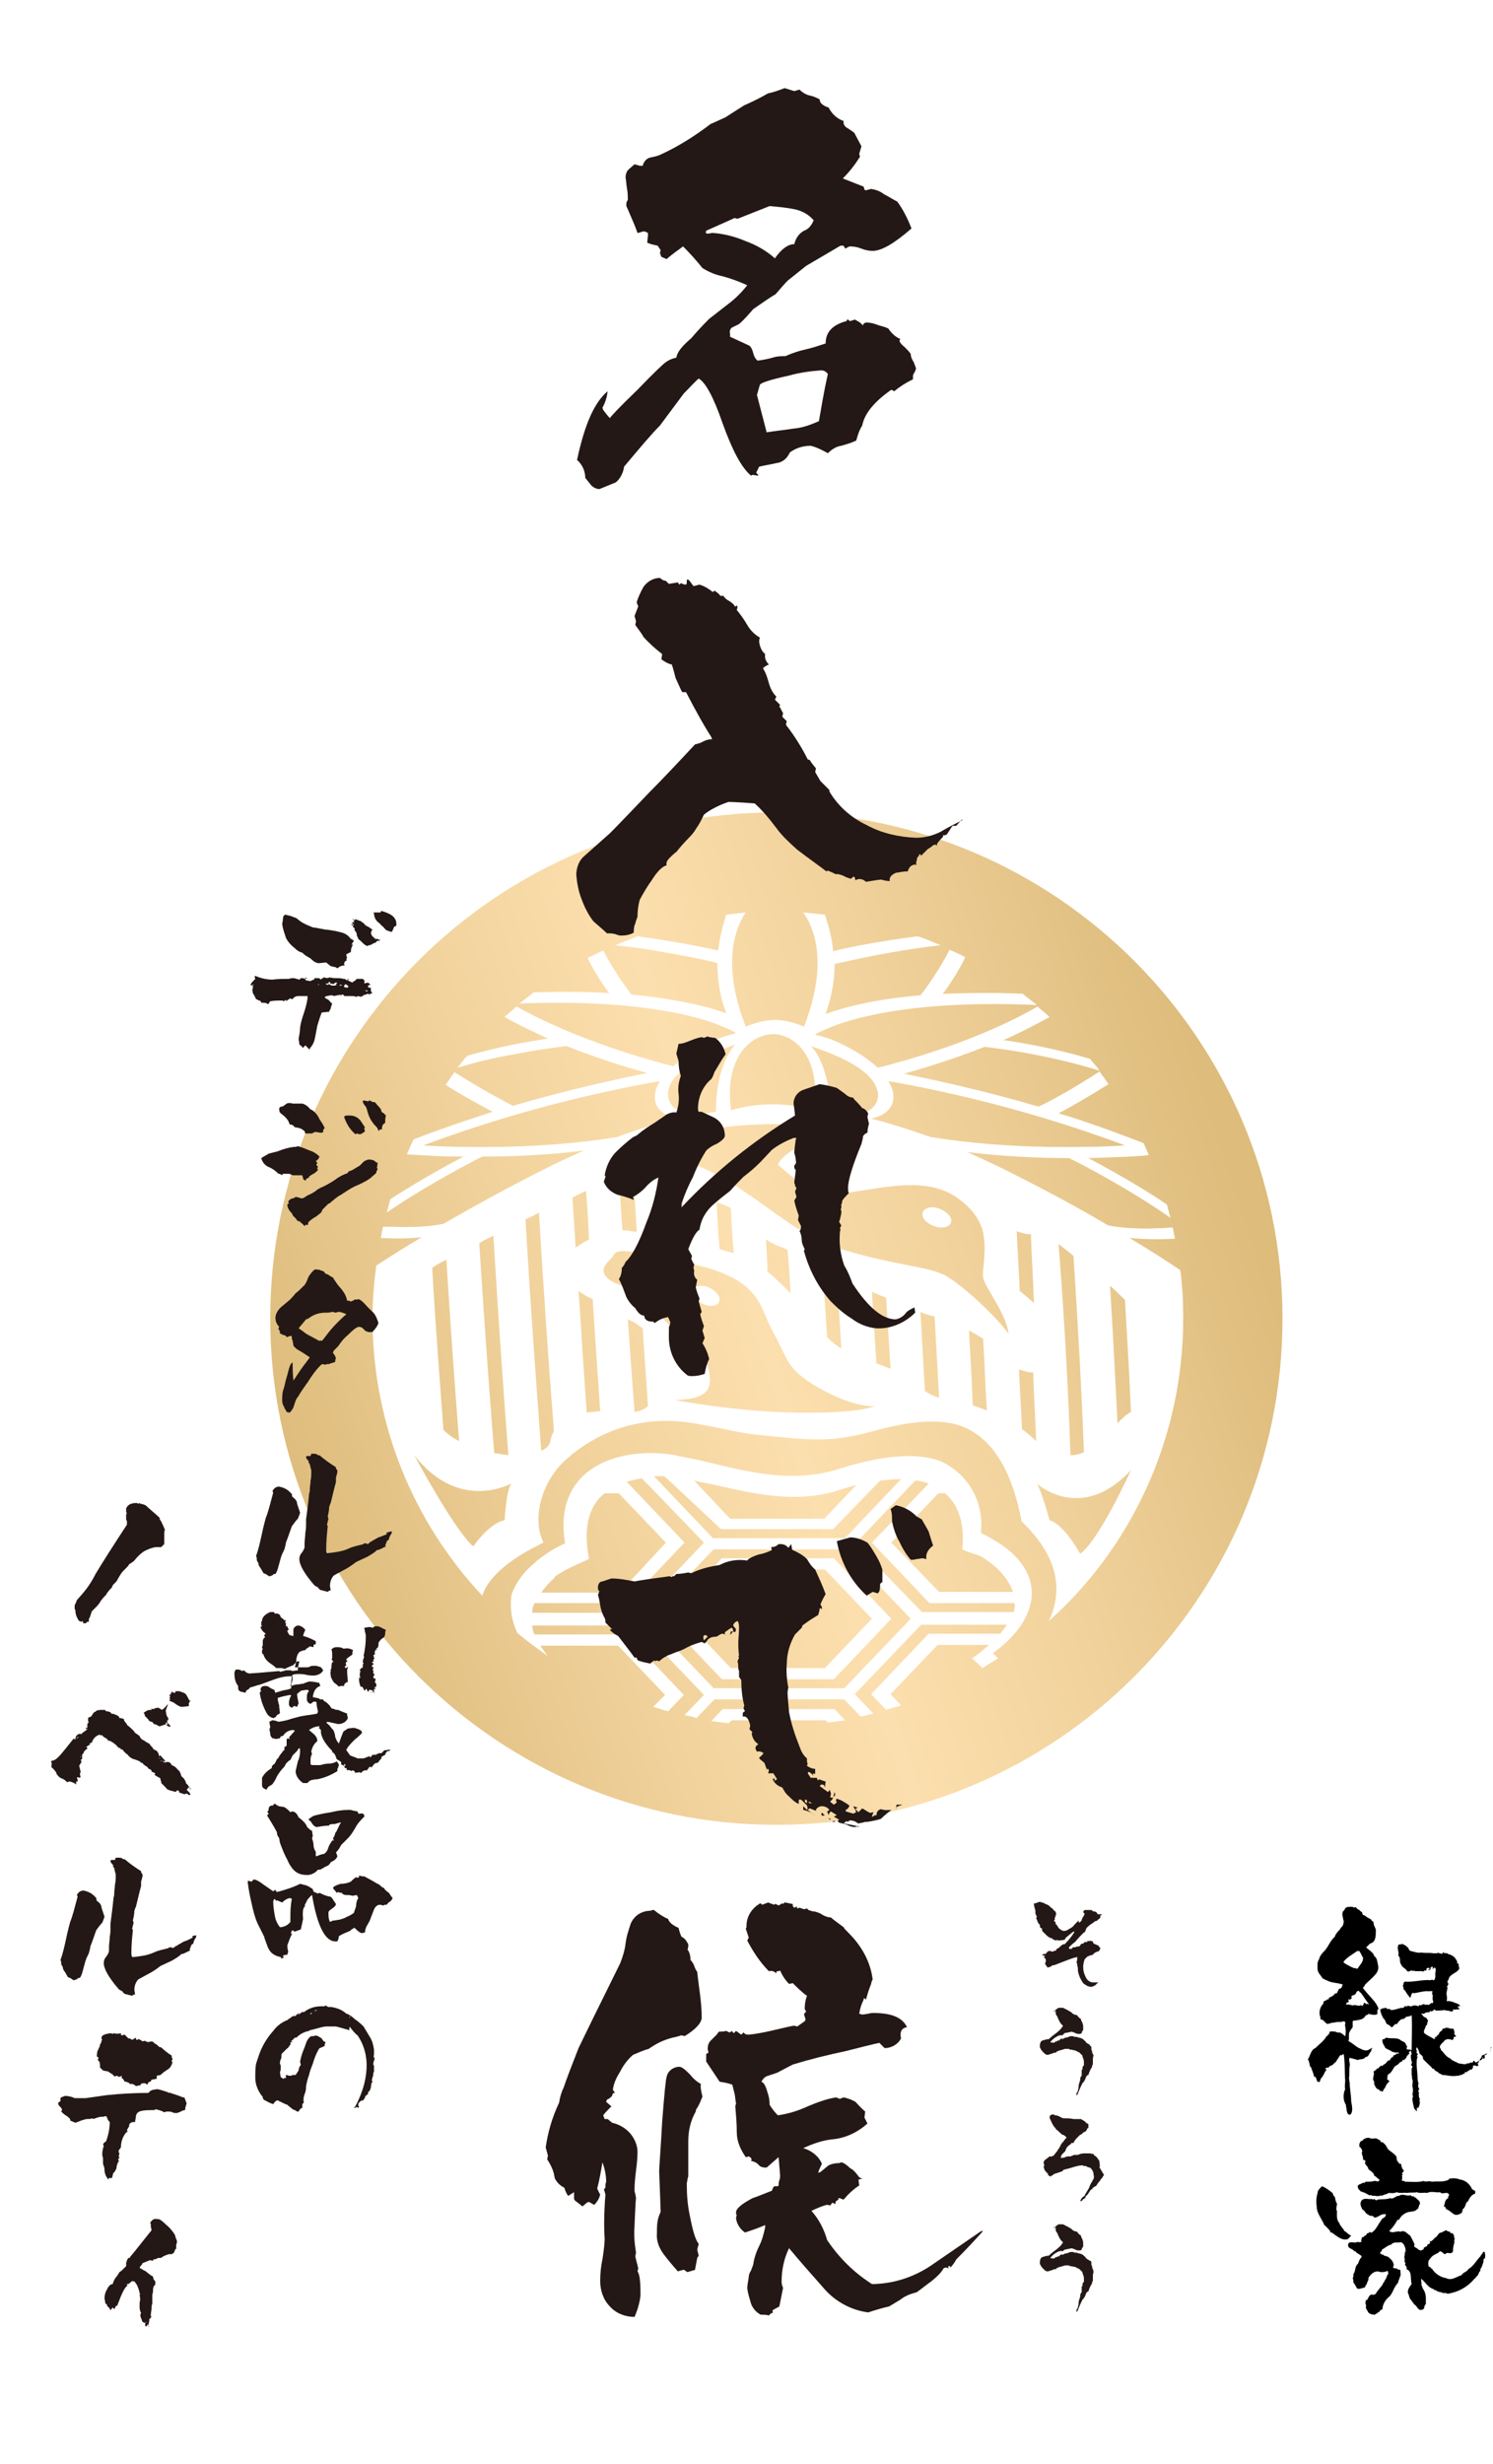 <?xml version="1.0" encoding="utf-8"?>
<!-- Generator: Adobe Illustrator 20.0.0, SVG Export Plug-In . SVG Version: 6.00 Build 0)  -->
<svg version="1.1" id="レイヤー_1" xmlns="http://www.w3.org/2000/svg" xmlns:xlink="http://www.w3.org/1999/xlink" x="0px"
	 y="0px" viewBox="0 0 200 330" style="enable-background:new 0 0 200 330;" xml:space="preserve">
<style type="text/css">
	.st0{fill:url(#SVGID_1_);}
	.st1{fill:#231815;}
</style>
<linearGradient id="SVGID_1_" gradientUnits="userSpaceOnUse" x1="38.012" y1="198.128" x2="165.384" y2="156.597">
	<stop  offset="0" style="stop-color:#DDBC7C"/>
	<stop  offset="0.289" style="stop-color:#F1D29C"/>
	<stop  offset="0.5" style="stop-color:#FCDFAE"/>
	<stop  offset="0.711" style="stop-color:#F1D29C"/>
	<stop  offset="1" style="stop-color:#DDBC7C"/>
</linearGradient>
<path class="st0" d="M82.6,152.3c-7.5,1.2-14.9,1.4-20.3,1.3c-2.2,0-4.1-0.1-5.6-0.2c7.2-2.7,14.4-4.8,20.2-6.2
	c5.4-1.3,9.6-2.1,11.5-2.4c-0.6,1-0.9,2.1-0.5,3.1c0,0,0,0,0,0c0,0.1,0.1,0.1,0.1,0.2c0.5,0.9,1.5,1.5,2.7,1.7
	C88.4,150.4,85.8,151.1,82.6,152.3C82.7,152.3,82.6,152.3,82.6,152.3z M119.5,147.9c0,0.1-0.1,0.1-0.1,0.2c-0.5,0.9-1.5,1.5-2.7,1.7
	c2.3,0.6,4.9,1.4,8,2.5c0,0,0.1,0,0.1,0c7.5,1.2,14.9,1.4,20.3,1.3c2.2,0,4.1-0.1,5.6-0.2c-7.2-2.7-14.4-4.8-20.2-6.2
	c-5.4-1.3-9.6-2.1-11.5-2.4C119.6,145.7,119.9,146.8,119.5,147.9C119.5,147.8,119.5,147.8,119.5,147.9z M92.8,149.4
	c1-0.2,3.1-0.5,3.1-0.5c0-6.6,2.6-9,2.6-9c-6.3,2.2-8.7,4.2-9,6.3C89.2,149,92.8,149.4,92.8,149.4z M97.9,148.4L97.9,148.4
	c0,0.1,0,0.2,0,0.3c2-0.6,3.9-0.8,5.6-0.8c1.7,0,3.7,0.2,5.6,0.8c0-0.1,0-0.2,0-0.3l0,0c0.8-6.7-2.5-9.9-5.6-9.9c0,0,0,0,0,0
	s0,0,0,0C100.4,138.6,97.1,141.8,97.9,148.4z M111.2,149c0,0,2.1,0.3,3.1,0.5c0,0,3.6-0.5,3.3-3.1c-0.3-2.1-2.7-4.2-9-6.3
	C108.6,140,111.2,142.4,111.2,149z M171.8,176.6c0,37.5-30.4,67.8-67.8,67.8s-67.8-30.4-67.8-67.8c0-37.5,30.4-67.8,67.8-67.8
	S171.8,139.2,171.8,176.6z M69.3,218.7c1.3,1.1,2.7,2.1,4.1,3.1c-0.4-0.5-0.7-0.9-1-1.4h10.4l6.3,6.6l-1.6,1.6
	c0.7,0.2,1.3,0.4,2,0.6l2.1-2.2l-7.7-8.1H71.6c-0.2-0.4-0.3-0.8-0.3-1.2h14.1l8.9,9.3l-2.6,2.7c0.5,0.1,1.1,0.2,1.6,0.4l2.4-2.5
	h17.4l2.2,2.3c0.6-0.1,1.2-0.3,1.7-0.4l-2.5-2.6l8.9-9.3h11.5c-0.3,0.4-0.6,0.8-0.9,1.2h-9.6l-7.7,8.1l2,2.1c0.7-0.2,1.3-0.4,2-0.6
	l-1.4-1.5l6.3-6.6h6.9c-0.7,0.6-1.5,1.3-2.3,1.8c0.5,0.4,1,0.9,1.4,1.3c0.7-0.4,1.4-0.9,2.1-1.3c-0.2-0.2-0.5-0.5-0.7-0.7
	c3.4-2.4,5.4-5.5,5.2-8.4l0,0c-0.1-1.7-1-4.3-4.8-6.6c-0.5-0.3-1.2-0.7-2-1.1c0.4-3.6-1.2-7.1-4.3-9l-0.3-0.2
	c-2.4-1.4-7.1-1.7-14.3,0.6c-7.1,2.3-14-0.1-19.1-1.2c0,0-3.5-0.7-3.5-0.7c-4.2-0.6-8.4,0.2-11,2.2c-2,1.5-4.1,4.4-3.2,9.7
	c-1.6,0.7-2.9,1.6-4.1,2.6l0.1,0c-0.1,0.1-0.2,0.1-0.3,0.2c-1.5,1.3-2.5,2.8-2.9,4.2C68.3,215.4,68.5,217,69.3,218.7z M110.9,230.7
	c0.8-0.1,1.5-0.2,2.3-0.3l-1.4-1.5h-15l-1.5,1.6c0.8,0.1,1.5,0.2,2.3,0.3l0.4-0.4h12.6L110.9,230.7z M158.5,176.6
	c0-2.2-0.1-4.4-0.4-6.5c-1.8-1.2-4.1-2.7-6.8-4.3c2.1,0.2,4.3,0.2,6.1,0.1c-0.1-0.5-0.2-1-0.3-1.5c-0.6,0-1.3,0.1-2,0.1
	c-2.2,0.1-4.9,0-6.7-0.4c-4-2.4-8.7-4.9-13.9-7.5c-1.8-0.9-3.4-1.6-4.9-2.3c4.9,0.6,9.6,0.8,13.6,0.8c1.5,0.7,8,4.1,13.6,8
	c-0.2-0.6-0.3-1.2-0.5-1.8c-4-2.7-8.1-4.9-10.5-6.2c3.6-0.1,6.5-0.2,8.1-0.4c-0.2-0.5-0.5-1.1-0.7-1.6c-3.9-1.5-7.7-2.9-11.4-4
	c1.4-0.7,3.8-2.1,6.7-3.9c-0.4-0.6-0.8-1.1-1.2-1.7c-4,2.6-7.2,4.3-8.2,4.7c-7.5-2.2-14.1-3.6-18-4.4c2.5-0.7,6.5-1.9,10.8-3.6
	c0.8,0.1,3.5,0.4,7,1.1c2.6,0.5,5.5,1.2,8.4,2.1c-0.4-0.6-0.9-1.1-1.3-1.6c-4.4-1.3-8.7-2.1-11.6-2.5c2.1-0.9,4.2-2,6.2-3.1
	c-0.5-0.5-1.1-0.9-1.6-1.4c-8.3,4.8-18.6,7.5-21.4,8.2c-1.3-1.2-2.9-2.2-4.5-3c-0.2-0.1-0.4-0.2-0.6-0.3c-1.1-0.5-2.2-0.9-3.3-1.1
	c0,0,0-0.1,0.1-0.1c0.1-0.1,0.7-0.4,1.9-0.9c3.4-1.4,11.8-3.7,27.7-3c-0.6-0.5-1.3-1-1.9-1.5c-4-0.2-7.6-0.1-10.7,0
	c0.9-1.2,2.1-3,3-4.9c-0.7-0.4-1.4-0.7-2.1-1c-1.4,2.8-3.4,5.5-3.9,6.1c-6.1,0.5-10.2,1.6-12.7,2.5c0.6-1.7,1.2-4,1.2-6.7
	c1-0.2,4.3-1,8.5-1.7c1.8-0.3,3.8-0.6,5.7-0.8c-1-0.4-2-0.9-3.1-1.2c-4.7,0.6-9,1.4-11.3,2c-0.1-1.5-0.5-3.1-1.1-4.9
	c-1-0.1-1.9-0.2-2.9-0.3c1.9,2.7,3.1,7.6,0.1,15.3c-1.4-0.6-2.7-0.9-3.9-0.9c-1.1,0-2.5,0.3-3.9,0.9c-3-7.7-1.8-12.6,0-15.3
	c-0.9,0.1-1.8,0.2-2.6,0.3c-0.6,1.7-0.9,3.3-1.1,4.8c-2.2-0.5-6.3-1.3-10.8-1.9c-1,0.4-2,0.8-3,1.2c1.8,0.2,3.6,0.4,5.2,0.7
	c4.2,0.7,7.6,1.4,8.5,1.7c0,2.7,0.5,5,1.2,6.7c-2.5-0.9-6.6-1.9-12.7-2.5c-0.5-0.6-2.4-3.2-3.8-5.9c-0.7,0.3-1.4,0.7-2.1,1
	c0.9,1.8,2,3.5,2.9,4.7c-2.9-0.2-6.3-0.2-10.1-0.1c-0.6,0.5-1.3,1-1.9,1.5c15.4-0.6,23.6,1.6,27,3c1.2,0.5,1.8,0.8,1.9,0.9
	c0,0,0,0.1,0.1,0.1c-1.1,0.2-2.2,0.6-3.3,1.1c-0.2,0.1-0.4,0.2-0.6,0.3c-1.5,0.8-3.2,1.8-4.5,3c-2.8-0.7-12.8-3.4-21-8
	c-0.5,0.5-1.1,0.9-1.6,1.4c1.9,1.1,3.9,2,5.8,2.9c-2.7,0.4-6.7,1.1-10.8,2.3c-0.5,0.5-0.9,1.1-1.3,1.6c2.6-0.8,5.2-1.4,7.6-1.8
	c3.5-0.7,6.2-1,7-1.1c4.3,1.7,8.2,2.9,10.8,3.6c-3.9,0.8-10.5,2.2-18,4.4c-0.9-0.5-3.9-2-7.8-4.5c-0.4,0.5-0.8,1.1-1.2,1.7
	c2.7,1.7,5,2.9,6.3,3.6c-3.4,1.1-7,2.3-10.6,3.7c-0.3,0.6-0.6,1.3-0.9,2c1.7,0.1,4.3,0.3,7.6,0.3c-2.3,1.2-6.1,3.3-9.8,5.7
	c-0.2,0.6-0.3,1.2-0.5,1.8c5.4-3.7,11.4-6.8,12.8-7.5c4,0,8.7-0.2,13.6-0.8c-1.5,0.7-3.2,1.4-4.9,2.3c-5.2,2.6-9.9,5.2-13.9,7.5
	c-1.8,0.4-4.5,0.5-6.7,0.4c-0.5,0-0.9,0-1.4,0c-0.1,0.5-0.2,1-0.3,1.5c1.7,0.1,3.6,0.1,5.5-0.1c-2.4,1.4-4.4,2.7-6.1,3.8
	c-0.3,2.3-0.5,4.6-0.5,7c0,14.4,5.6,27.5,14.7,37.2c0.8-2.4,3.4-4.7,7.6-6.8l0.6-0.3l-0.2-0.5c-1.2-2.9-0.1-7.7,3.3-10.7
	c4.1-3.6,9.6-5.8,16.3-4.9c2.8,0.4,6.8,1.4,8.7,1.6c8.5,0.9,10.5,1,15.6-0.3l1.9-0.5c3.6-0.9,8-1.5,11.1,0c4.2,2,6.3,7,7.3,12.2
	c0,0,0,0.2,0,0.2l0.1,0.1c5.5,5.3,5.2,9.9,3.6,13.3C151.4,207.4,158.5,192.8,158.5,176.6z M117.2,188.3c0,0-1.8,1-10.2,0.9
	c-8.4-0.1-16.6-1.7-16.6-1.7c4.9-0.1,5-1.8,4.5-4.2c-0.5-2.4-5.1-5-7.2-8.1c-2.1-3.1-5.1-2.7-6.4-4.1c-1.3-1.4,0.6-2.3,0.9-3
	c0.3-0.6,1.1-0.6,2-0.5c1,0.1,1.6-0.1,9.8,2c8.1,2.1,7.8,5.7,9.5,8.7c2.3,4.1,1.7,5,6.4,7.7C114.8,188.7,117.2,188.3,117.2,188.3z
	 M95.1,172.5c-1-0.5-2-0.3-2.2,0.2c-0.3,0.6,0.3,1.4,1.2,1.9c1,0.5,2,0.3,2.2-0.2C96.6,173.8,96.1,173,95.1,172.5z M55.5,194.9
	c0,0,5.4,10.1,7.9,12.2c0,0,2.1-3.1,4.2-3.5c0,0,0.2-4,0.9-4.9C68.4,198.7,61.5,202.6,55.5,194.9z M138.9,198.7
	c0.6,0.9,1.7,4.9,1.7,4.9c2,0.6,4.1,4.5,4.1,4.5c2.6-1.9,6.8-11.2,6.8-11.2C144.8,204.1,138.9,198.7,138.9,198.7z M116.8,173
	c0.2,3.3,0.4,6.5,0.6,9.6c0.6,0.2,1.3,0.5,1.9,0.7c-0.2-3.1-0.4-6.3-0.6-9.5C118,173.5,117.4,173.3,116.8,173z M143.4,194.9
	c0.7,0,1.3-0.2,1.8-0.4c-0.3-8.2-0.8-17.1-1.4-26.3c-0.7-0.6-1.4-1.1-2-1.6C142.6,176.6,143.1,186.2,143.4,194.9L143.4,194.9z
	 M123.3,175.7c0.2,3.6,0.4,7.2,0.6,10.6c0.6,0.4,1.2,0.7,1.9,0.9c-0.2-3.5-0.4-7.2-0.6-10.9C124.6,176.2,123.9,176,123.3,175.7z
	 M137.5,183.7c-0.4-0.1-0.7-0.2-1-0.3c0.1,2.7,0.3,5.4,0.4,8c0.8,0.6,1.4,1.1,1.9,1.6c-0.1-3-0.3-6-0.4-9.2
	C138.1,183.8,137.8,183.8,137.5,183.7z M138.5,174.5c-0.1-3-0.3-6-0.4-9.2c-0.3,0-0.6,0-0.9-0.1c-0.4-0.1-0.7-0.2-1-0.3
	c0.1,2.7,0.3,5.4,0.4,8C137.4,173.5,138,174.1,138.5,174.5z M129.8,178.2c0.2,3.4,0.4,6.7,0.5,10c0.5,0.2,1.1,0.4,1.9,0.7
	c-0.2-3.1-0.3-6.3-0.5-9.6C131.2,179,130.6,178.6,129.8,178.2z M148.7,172.2c0.4,6.4,0.7,12.6,1,18.4c0.6-0.6,1.2-1.2,1.8-1.5
	c-0.2-4.8-0.5-9.9-0.8-15C150.3,173.7,149.6,173,148.7,172.2z M61.5,193c-0.6-7.8-1.2-16-1.7-24.3c-0.8,0.4-1.5,0.8-1.9,1.1
	c0.4,7.4,1,14.7,1.5,21.7C60,192.1,60.7,192.6,61.5,193z M70.4,163.3c0.6,10.8,1.4,21.4,2.1,31c0.7-0.3,1.1-0.7,1.2-1.2
	c0.1-0.5,0.2-0.9,0.5-1.4c-0.7-9.1-1.4-19.1-2-29.3C71.7,162.7,71.1,163,70.4,163.3z M97.9,161.8c-0.5-0.3-1.1-0.5-1.9-0.8
	c0.1,2.1,0.2,4.2,0.4,6.3c0.7,0.2,1.3,0.4,1.9,0.5C98.1,165.8,98,163.8,97.9,161.8z M91.4,159.8c-0.7-0.2-1.3-0.3-1.9-0.4
	c0.1,2.2,0.2,4.3,0.4,6.5c0.6,0.1,1.2,0.2,1.8,0.4C91.6,164,91.5,161.9,91.4,159.8z M105.9,173.2c-0.1-1.9-0.2-3.8-0.4-5.8
	c-0.4-0.2-0.8-0.4-1.2-0.5c-0.7-0.3-1.2-0.6-1.7-0.9c0.1,1.4,0.2,2.9,0.2,4.3C103.8,171.1,104.8,172.1,105.9,173.2z M85.4,177.4
	c-0.4-0.3-0.8-0.5-1.3-0.7c0.3,4.3,0.6,8.4,0.9,12.4c0.7-0.1,1.3-0.3,1.8-0.8c-0.2-3.4-0.5-6.8-0.7-10.4
	C85.9,177.7,85.6,177.6,85.4,177.4z M85.3,165c-0.1-2.2-0.3-4.4-0.4-6.6c-0.7-0.1-1.3-0.1-1.9-0.1c0.1,2.2,0.2,4.4,0.4,6.5
	c0.2,0,0.5,0,0.7,0C84.5,164.9,84.8,164.9,85.3,165z M68.1,194.9c-0.7-9.1-1.4-19.1-2-29.4c-0.6,0.3-1.3,0.6-1.9,1
	c0.6,9.6,1.3,19.2,2,28.1C66.8,194.7,67.5,194.8,68.1,194.9z M112.1,170.7c-0.6-0.3-1.3-0.6-1.9-0.9c0.2,3.2,0.4,6.3,0.6,9.3
	c0.6,0.6,1.2,1.1,1.9,1.5C112.5,177.4,112.3,174.1,112.1,170.7z M78.5,159.5L78.5,159.5c0,0-0.7,0.3-1.8,0.9
	c0.1,2.2,0.3,4.5,0.4,6.7c0.6-0.4,1.2-0.8,1.8-1.1C78.8,163.8,78.7,161.6,78.5,159.5z M77.5,172.9c0.4,5.6,0.7,11.1,1.1,16.3
	c0.2,0,0.4-0.1,0.6-0.1c0.4,0,0.8-0.1,1.2-0.1c-0.3-4.8-0.7-9.8-1-15C78.7,173.7,78.1,173.3,77.5,172.9z M89.2,206.6l-6.3-6.6h-1.9
	c-1.8,1.4-3,4-2.1,8.8c-1.5,0.7-3.5,1.5-4.6,2.4l0.1,0c-0.1,0-0.2,0.1-0.2,0.2c-0.7,0.6-1.3,1.3-1.7,1.9h10.5L89.2,206.6z
	 M113.1,206.1l7.6-8c-0.8,0-1.8,0.1-2.8,0.2l-6.3,6.5h-15l-7.6-7.1c-0.5,0-0.9,0-1.4,0l7.9,8.3H113.1z M125.8,213.2h9.9
	c-0.5-1.4-1.6-3.1-4.2-4.7c-0.5-0.3-1.9-0.6-2.6-1c0.3-2.9-0.2-5.7-2.3-7.5h-0.9l-6.3,6.6L125.8,213.2z M123.5,215.9h12.3
	c0.1-0.4,0.2-0.8,0.1-1.2h-11.4l-7.7-8.1l7.6-7.9c-0.5-0.2-1.1-0.4-1.8-0.4l-8,8.4L123.5,215.9z M110.5,203.3l4.2-4.4
	c-0.8,0.2-1.5,0.4-2.4,0.7c-6.6,2.1-13.1-0.1-17.9-1c0,0-0.7-0.1-1.4-0.3l4.8,5.1H110.5z M94.3,206.6l-8.3-8.6
	c-0.8,0.1-1.5,0.3-2.2,0.5H84l7.7,8.1l-7.7,8.1H71.6c-0.1,0.2-0.1,0.3-0.2,0.5c-0.1,0.3-0.1,0.5-0.1,0.8h14.1L94.3,206.6z
	 M113.1,207.5l8.9,9.3l-8.9,9.3H95.6l-8.9-9.3l8.9-9.3H113.1z M119.4,216.8l-7.7-8.1h-15l-7.7,8.1l7.7,8.1h15L119.4,216.8z
	 M97.9,210.2l-6.3,6.6l6.3,6.6h12.6l6.3-6.6l-6.3-6.6H97.9z M131.7,171.1c0.2,1.3,3.1,4.8,3.4,7.5c-2.2-2.9-6.7-6.9-8.7-7.9
	c-2.7-1.2-7-1.3-14-3.5c-7.1-2.1-12.3-9.1-21.2-11.9c-4.5-1-7.1-0.4-7.1-0.4c13.8-7.4,31.6-3.1,31.6-3.1
	c-10.4,0.6-11.5,4.2-11.5,4.2c4.2,3.5,4.6,4.4,9.6,3.7c5-0.7,10.4-2.1,14.4,0.7c1.7,1.2,2.9,2.6,3.4,4.3
	C132.3,167.3,131.5,170.3,131.7,171.1z M125.9,161.9c-1-0.4-2.1-0.2-2.3,0.5c-0.2,0.6,0.4,1.4,1.5,1.8c1,0.4,2.1,0.2,2.3-0.5
	C127.6,163.1,126.9,162.3,125.9,161.9z"/>
<g>
	<g>
		<path d="M199.3,274.8c-0.1,0.1-0.1,0.2-0.2,0.4c0,0,0,0-0.1,0c-0.2,0-0.1,0.2-0.1,0.4c0,0.1-0.1,0.1-0.2,0.1c-0.1,0-0.1-0.1,0-0.2
			h-0.1c0,0,0,0.1,0,0.2c-0.1,0.1-0.2,0.3-0.4,0.2v0.1c-0.2,0-0.2,0.1-0.4,0.2c-0.1,0-0.1,0-0.2,0c0,0,0,0,0-0.1l-0.2-0.1
			c-0.1,0,0,0.1-0.1,0.2c-0.1,0-0.2,0.1-0.3,0c-0.1,0.2-0.4,0.1-0.6,0.2c-0.1,0.2-0.2-0.1-0.4,0.1c0,0-0.1-0.1,0-0.1
			c-0.2,0-0.5,0-0.7-0.1c-0.3-0.2-0.8-0.3-1-0.6c-0.5-0.2-0.8-0.6-1.1-1l0,0c-0.1,0-0.2-0.2-0.2-0.3c-0.4-0.4,0.3-0.8,0.5-1.1
			c0.3-0.3,0.7-0.2,1-0.1c0.1,0,0.3-0.1,0.2-0.3c0.1-0.1,0.2-0.2,0.3-0.1c0.1-0.2-0.1-0.2-0.2-0.4c0.1-0.2,0-0.4-0.1-0.7
			c-0.1,0-0.2,0-0.3,0c-0.2,0-0.5-0.2-0.8-0.1c-0.1,0.2-0.2,0-0.3,0.1c-0.2,0.1,0,0.1-0.1,0.2c0,0-0.1,0-0.1,0.1
			c-0.3,0.1-0.3,0.4-0.5,0.6l-0.1,0c0,0.1-0.1,0.2-0.2,0.3l0-0.1l-0.1,0c0,0.1,0,0.3,0.1,0.2c0,0.1-0.1,0-0.2,0.1
			c-0.4-0.3-0.8-0.4-1.3-0.8c-0.2-0.3,0.2-0.7,0.2-1c0.3-0.1,0.1-0.4,0.3-0.6c0-0.1-0.1-0.3-0.3-0.5c-0.3,0-0.4-0.3-0.6-0.5
			c0.1-0.1,0.1,0,0.2,0c0.1,0,0.2,0,0.3-0.1c0.1-0.1,0.4-0.1,0.5-0.1c0.1,0,0.2-0.2,0.3-0.2c0,0,0,0.1,0,0.1h0.1
			c0.1-0.1,0.3-0.2,0.4-0.3l0.1,0.2l0.1-0.1c0,0,0,0.1,0,0.1c0.1,0,0.2-0.1,0.3,0c0.2-0.1,0.5,0,0.7-0.1c0,0,0,0,0,0
			c0.1,0.1,0.3-0.1,0.3,0.1c0.3-0.1,0.5,0.1,0.8,0.1c0.2,0,0.1-0.2,0.2-0.3c0.2,0.1,0.4,0,0.6,0c0.1,0.1,0.1,0,0.2,0
			c0-0.1-0.1-0.1-0.1-0.1c0,0,0-0.1,0-0.1l0-0.1l-0.1,0.1c0,0,0-0.1,0-0.1c0-0.2,0.2-0.1,0.3-0.1c-0.1-0.4-0.7-0.4-1-0.6
			c-0.1,0-0.4-0.1-0.5-0.1c-0.1,0-0.3,0.1-0.3-0.1c0.1-0.3,0-0.5,0-0.7c-0.1-0.3,0.1-0.7,0.1-1c-0.2-0.2,0.2-0.3,0.1-0.6
			c-0.3-0.2,0.1-0.4,0.1-0.7c0.3-0.6,1.2-0.7,1.4-1.3c-0.1-0.2-0.1-0.3-0.1-0.6c-0.1,0-0.2-0.1-0.2,0c0-0.1,0-0.2,0-0.3
			c-0.2-0.4-0.4-0.7-0.9-0.9c-0.1-0.1-0.3,0-0.4-0.2c-0.1,0-0.4,0-0.6-0.1l0.1-0.1c-0.1,0-0.2,0.1-0.1,0.2c-0.3,0.2-0.6-0.2-0.8,0v0
			c-0.2,0-0.3,0-0.5,0c-0.5-0.1-1.1,0-1.6-0.1c-0.5,0.1-0.9-0.1-1.4-0.2c-0.2,0-0.3-0.3-0.4-0.5c-0.2,0-0.2-0.3-0.5-0.3
			c-0.2-0.3-0.5,0-0.7-0.1c-0.4,0.5,0.1,1-0.1,1.5c0.4,0.3,0.1,0.9,0.4,1.2c0.1,0.4,0.6,0.5,0.8,0.9c0.2,0.1,0.4,0,0.5-0.1
			c0.1,0.1,0.1,0,0.2,0c0.1,0.2,0.2,0,0.3,0l0,0.1l0.7,0c0.2-0.1,0.5,0.2,0.6-0.1c0,0.1,0.1-0.1,0.1,0c0.2,0.1,0.2-0.1,0.2-0.3
			c0.1,0,0.3-0.1,0.4,0c0,0.1,0,0.2-0.2,0.2c0.2,0.2,0.3-0.1,0.4-0.1c0,0-0.1,0-0.1-0.1l0.1-0.1l0,0c0,0,0-0.1,0.1-0.1
			c0.1,0,0.1,0,0.2,0.1c-0.1,0-0.1,0.1-0.1,0.2l0.3-0.2c0.2,0.2,0.1,0.4,0.1,0.6c-0.1,0.3,0.1,0.8-0.2,1.1c-0.2,0.1-0.2-0.2-0.4,0
			c-1.2-0.1-2.4,0.3-3.5,0.2c-0.2,0.1-0.2,0.3-0.2,0.4c-0.2,0.2,0.1,0.3,0,0.6c0.3,0.2,0.4,0.6,0.7,0.9c0.4,0.7,0.2-0.4,0.6-0.4
			c0.1,0.1,0.3,0,0.4,0c0.6-0.1,1.2-0.3,1.8-0.2c0.1-0.1,0.3,0,0.4,0c0,0,0,0.1,0,0.1c0,0,0,0-0.1,0l0.1,0.1c0,0-0.1,0.1-0.1,0.1
			c0.2,0.2,0.1,0.4,0.1,0.7c0,0.2,0.2,0.4,0,0.6c-0.2-0.2-0.4,0.3-0.6,0.2c-0.1,0-0.3,0-0.3-0.1v0.1c0,0.1-0.1,0-0.1,0
			c-0.2-0.2-0.4,0-0.6,0.1c-0.1-0.2-0.2,0-0.3,0.1c-0.2-0.1-0.6-0.2-0.9,0c-0.2,0-0.3,0-0.5-0.1c0,0.1-0.3,0.1-0.2,0.2
			c0,0-0.1,0,0-0.1c-0.1,0-0.2,0-0.2-0.1c0,0-0.1,0.1,0,0.2c-0.2,0-0.3,0.2-0.5,0.1c-0.4,0.1-0.9,0.3-1.3,0.3
			c-0.2,0-0.3-0.3-0.5-0.1c-0.1,0-0.1-0.2-0.3-0.2c-0.2,0.1-0.4,0-0.6,0.2c-0.1,0-0.2,0-0.3,0c-0.3-0.9-1-1.5-1.6-2.2
			c-0.1-0.2-0.3-0.3-0.4-0.5c-0.3-0.2,0.1-0.3,0.1-0.5c0.2-0.3,0.5-0.5,0.7-0.7l0,0c0.6-0.6,1.3-1.1,1.1-2c-0.1-0.4-0.1-1-0.5-1.2
			c-0.1-0.5-0.7-0.8-1.1-1.2c0.3-0.2,0.4-0.5,0.8-0.6c0.5-0.3,0.5-1,0.5-1.5c0.1-0.4-0.3-0.7-0.3-1.2c0-0.2-0.3-0.2-0.3-0.4
			c-0.3-0.2-0.6-0.3-0.8-0.5c-0.2-0.2-0.4,0-0.4-0.4c-0.1-0.2-0.3-0.2-0.4-0.4c-0.2-0.1-0.3-0.1-0.4-0.3c-0.1-0.1-0.2-0.1-0.3,0
			c-0.2-0.2-0.6-0.1-0.9-0.1c-0.4,0.1-0.3,0.4-0.6,0.6c-0.1,0.1,0,0.3-0.1,0.4c0.1,0.3,0.1,0.6,0.2,0.9c0,0.1,0,0.3-0.1,0.5
			c0,0.2-0.3,0.3-0.4,0.6c-0.2,0.2-0.6,0.6-0.7,1c-0.6,0.5-0.8,1.2-1.3,1.8c-0.3,0.3-0.7,0.7-0.8,1.2c-0.3,0.4-0.2,1-0.2,1.3
			c0,0.5,0.4,0.8,0.7,1.3c0.2,0,0.3,0.2,0.5,0.2c0.6,0.4,1.4,0.3,2.2,0.6c-0.2,0.2-0.1,0.4-0.3,0.5c-0.4,0-0.3,0.5-0.6,0.7
			c-0.1-0.1-0.1,0-0.2,0c0,0,0,0.1,0,0.1c0,0,0,0.1-0.1,0l0,0c-0.1,0.3-0.5,0.3-0.7,0.5c0,0,0,0.1,0,0.1c0,0.2-0.2,0-0.2,0l0,0.1
			c0,0-0.1,0.1-0.2,0.1c-0.1,0.1-0.4,0.1-0.3,0.4c-0.5,0.5-0.7,1.3-0.4,1.9c-0.2,0.4,0.5,0.2,0.5,0.6c0,0,0.1,0,0.1,0l0.1,0.1
			c0.2,0.4,0.7-0.1,1.1,0c0.4-0.2,0.9,0,1.3-0.2c0.4,0.1,0.1,0.4,0.2,0.7c0.1,0.4,0.1,0.9,0,1.4c0,0,0,0,0-0.1
			c-0.3-0.2-0.4-0.4-0.8-0.5c-0.3,0.1-0.5-0.2-0.7-0.1c-0.2-0.1-0.4,0-0.6,0c0,0.2,0,0.3-0.2,0.4v0c0,0.1-0.1,0.2-0.2,0.2
			c-0.3,0.6-1,1.1-1.5,1.6c-0.6,0.2-0.7,1.1-1,1.5c0.2,0.3,0.2,0.6,0.3,1h0.1c0.1,0.4,0.4,0.9,0.4,1.3c0.4,0,0.3,0.5,0.5,0.7
			c0.1,0,0.2,0.1,0.3,0c0-0.2,0.2-0.3,0.1-0.4c0.4-0.3,0.5-0.9,0.8-1.2c0-0.2-0.1,0-0.2-0.1c0,0,0.1-0.1,0.1-0.1
			c0.1-0.2,0.4,0.1,0.5-0.3c0.4,0,0.6-0.4,0.9-0.6c0.1-0.3,0.3-0.4,0.4-0.7c0.1,0,0.1-0.3,0.3-0.1c0-0.1,0.1-0.1,0.3-0.2
			c0.2,1.2,0.1,2.5,0.2,3.5c0,0.4-0.1,0.9,0,1.2c-0.3,0.6-0.3,1.5,0.1,2.1c0,0.3,0.1,0.5,0.1,0.8c0.1,0.2,0.1,0.6,0.5,0.5
			c0.4-0.4,0.2-1.2,0.1-1.8c0-0.8-0.2-1.7-0.2-2.5c-0.1-0.2,0-0.3-0.1-0.5c0.1-0.5,0-1.2,0.1-1.7c0.1-0.4-0.2-0.8,0-1.1
			c0.4,0.1,0.8,0.2,1.1,0.3c0.3-0.2,0.8,0,1-0.4c0.5,0,0.5-0.6,0.8-0.8c-0.1-0.2,0.2-0.3,0.1-0.5c0,0.2-0.2,0.1-0.4,0.3
			c-0.3,0.2-0.8,0.1-1.1-0.1c-0.6-0.2-1-0.7-1.6-1c0-0.1-0.2-0.1,0-0.2c0-0.2,0-0.5,0-0.7c0-0.4,0.3-0.7,0.5-1c0-0.2,0-0.5,0-0.8
			c0.1-0.1,0.3-0.1,0.4-0.1c0.5-0.1,1-0.1,1.3-0.6l0,0c0.1-0.2,0.4-0.1,0.4-0.3c0.3,0.1,0.8,0.2,1.1,0.1c0.3-0.1-0.1-0.6,0.3-0.8
			c0,0.1,0.1,0.1,0.2,0.1c0,0.4,0.2,0.8,0.4,1.2c0.3,0.2,0.3,0.6,0.5,0.8c0.2,0,0.3,0.2,0.4,0.2c0.4,0.6,0.5-0.4,0.9-0.2
			c0.1-0.1,0.2-0.2,0.2-0.3c0.2-0.1,0.3-0.4,0.6-0.4c0.3,0,0.3-0.2,0.5-0.3c0.2,0,0.4-0.1,0.6-0.1c0-0.1,0-0.1,0.1-0.1
			c0.1,1.5,0,3.1,0,4.7c-0.2-0.2-0.5,0-0.7-0.2c0.1-0.1,0-0.2,0.1-0.3c0,0,0-0.2-0.1-0.1c0-0.1-0.1-0.2-0.1-0.3
			c-0.1-0.2-0.4-0.3-0.6-0.4c-0.5-0.5-1.3-0.2-2-0.4c-0.2,0.1-0.3,0.3-0.5,0.2v0h0v0h0c-0.1,0.5,0.2,0.8,0.4,1.2
			c0.3,0.2,0.7,0.3,0.9,0.5c0.2,0,0.3,0.1,0.5,0.1c0.1,0,0.3-0.1,0.4,0.1c-0.1,0.1-0.2,0-0.3,0c-0.1,0.3-0.6,0.2-0.5,0.5l0.1-0.1
			l0,0c0,0,0,0,0,0c0,0,0.1,0,0.1,0c-0.1,0-0.2,0.2-0.3,0.1c-0.2,0.1-0.3,0.5-0.5,0.5l0,0c0,0,0,0,0-0.1l0,0
			c-0.2,0.2-0.4,0.6-0.7,0.6c0,0,0.1,0.1,0,0.1c-0.1,0-0.2,0.2-0.3,0v0.1c-0.3,0-0.3,0.5-0.6,0.3c0.1,0.3-0.3,0.2-0.4,0.5
			c0.2,0.4-0.3,0.9,0.1,1.3c-0.1,0.3,0.1,0.6,0.3,0.9c0.1,0.1,0.4,0.1,0.5,0.4l0.1-0.1c0,0.1,0.1,0,0.1,0.1c0.3,0.1,0.1-0.3,0.4-0.4
			c0.1-0.3,0.3-0.7,0.6-0.9c0-0.2-0.1-0.2-0.3-0.3c0.1-0.2,0-0.6,0.2-0.7c0.4-0.2,0.6-0.7,0.8-1l0,0c0.2-0.2,0.6-0.3,0.7-0.6
			c0,0,0,0,0.1,0c0,0,0.1-0.1,0.1-0.1c0.3,0.1,0-0.3,0.3-0.2c0.2,0,0.2-0.2,0.4-0.3c0-0.3,0.3-0.4,0.4-0.6c-0.2-0.2,0.1-0.2,0.2-0.4
			c0,0.2,0.1,0.3,0.1,0.5c0,0,0,0.1-0.1,0.1c0,0.3,0,0.6,0.1,0.9c0.2,0.2-0.3,0.5,0.1,0.6c0,0.1,0,0.3-0.1,0.3c0,0.3,0,0.5,0,0.9
			c0.1,0.2,0,0.4,0.1,0.6c0.1,0.2,0,0.6,0,0.9c0.1,0.3,0.1,0.8,0,1.1c0.1,0.2,0.1,0.4,0,0.5c0,0.4,0.1,0.8,0.2,1.2
			c0,0.3,0.3,0.4,0.4,0.6l0-0.5c0.1,0,0.1,0,0.2,0c0.1-0.2,0.2-0.5,0.2-0.7c0-0.2-0.1-0.3,0-0.5c0,0,0-0.2-0.1-0.1
			c0-0.2-0.1-0.5,0-0.7l0,0c-0.1-0.1-0.1-0.3-0.1-0.4c0,0,0,0,0,0h0.1v-0.3c0,0-0.1,0.1-0.1,0c0-0.2-0.1-0.5,0.1-0.6l-0.1,0
			l-0.1-0.5c0-1-0.2-1.7-0.1-2.7c0-0.1,0.1-0.2,0.1-0.4c-0.3,0.1,0.1-0.2,0-0.4l-0.1,0c-0.1-0.1,0-0.2,0-0.3l0,0
			c0-0.1-0.1-0.2-0.1-0.3h0.1c-0.1,0-0.1-0.1,0-0.2c0.2,0.2,0.3,0.6,0.4,0.9c0.1,0,0.1,0.1,0.2,0.1c0,0.1,0.3,0.2,0.2,0.5
			c0.3,0.4,0.8,0.8,1.2,1.2l0,0c0,0.2,0.2,0.1,0.3,0.2c0.1,0.3,0.5,0.3,0.7,0.6c0.2,0,0.4,0.3,0.7,0.2c0.5,0.1,1.1,0.2,1.7,0.1
			c0.2,0,0.2,0,0.4-0.1c0,0,0,0,0,0c0.1,0.1,0.1-0.1,0.2,0l0.3-0.2c0.2,0.2,0-0.1,0.2-0.2c0.1,0,0.2,0,0.2,0.1
			c0-0.3,0.3-0.2,0.4-0.4l0,0c0.1-0.1,0.1,0,0.2,0c0.1-0.1,0.3-0.3,0.2-0.5c0,0,0.2-0.2,0.3,0c0-0.2,0.2,0.1,0.3,0v0
			c0.4-0.1-0.2-0.3,0.2-0.5c0-0.4,0.4-0.5,0.4-0.9l0,0C199.1,275.1,199.2,275,199.3,274.8z M180.2,263L180.2,263
			c0-0.1-0.3-0.1-0.2-0.3c0.5-0.6,1.1-0.9,1.8-1.4c0.1,0,0.2,0,0.3,0c0.2,0.3,0.3,0.6,0.5,0.9c0,0.6-0.4,0.9-0.7,1.4
			c-0.2,0.2-0.3-0.1-0.5,0C180.9,263.4,180.6,263.2,180.2,263z M183.3,268.5C183.2,268.5,183.2,268.5,183.3,268.5
			c-0.1-0.1,0-0.2-0.1-0.2c0,0,0,0.1-0.1,0.1H183l0,0l-0.2-0.2c-0.2,0.1-0.1,0.4-0.3,0.4c-0.1,0.2-0.1-0.2-0.3,0
			c-0.4,0.1-0.7-0.2-1,0v0c-0.3-0.1-0.6-0.2-0.9-0.1c0.1-0.1,0-0.4,0.3-0.3c0-0.1,0.2-0.2,0-0.3l0,0v-0.1c0.2,0,0.3,0,0.4-0.1
			c0.1-0.1,0.1-0.2,0-0.3c0.1-0.1,0.2-0.2,0.4-0.2c0.1-0.1,0.3-0.2,0.3-0.4v0l0,0c0-0.1,0.2-0.1,0.3-0.2c0.1,0.1,0.1,0.2,0.3,0.3
			c0.4,0.5,0.7,1.1,1.1,1.5C183.3,268.4,183.3,268.4,183.3,268.5z"/>
		<path d="M195.9,268.7C195.8,268.7,195.9,268.8,195.9,268.7C195.9,268.8,195.8,268.8,195.9,268.7L195.9,268.7L195.9,268.7z"/>
		<polygon points="200,274 200,273.9 200,274 		"/>
		<path d="M199.7,274.4c0,0.2,0-0.1,0-0.1c0-0.1-0.1,0,0-0.1l0.1,0L199.7,274.4z"/>
		<path d="M199.6,274.8C199.6,274.8,199.5,274.8,199.6,274.8l0.1-0.3C199.6,274.6,199.6,274.8,199.6,274.8z"/>
		<polygon points="186,276.5 186.1,276.4 186.1,276.4 		"/>
		<path d="M187.6,277.2C187.6,277.1,187.4,277.2,187.6,277.2C187.6,277.1,187.6,277.2,187.6,277.2z"/>
		<path d="M184.6,277.6C184.6,277.6,184.5,277.6,184.6,277.6l-0.1,0.1C184.5,277.6,184.5,277.6,184.6,277.6z"/>
	</g>
	<g>
		<path d="M198.7,302.6c0.1,0.1,0,0.3,0,0.4c-0.1,0.3-0.2,0.6-0.3,0.8c-0.1,0-0.1,0.1-0.1,0.1c0.1,0.2-0.1,0.3-0.2,0.5
			c0,0.1-0.1,0.2-0.1,0.3c-0.2,0.1-0.3,0.4-0.5,0.5c-0.9,1.1-2.2,1.8-3.6,2c-0.2-0.2-0.6,0-0.8-0.2c-0.2,0-0.6-0.1-0.8-0.3
			c-0.1,0-0.3,0-0.2-0.1c-0.8-0.2-1.1-0.9-1.7-1.4c-0.1,0.2,0.1,0.5,0,0.8c0.1,0.1,0.1,0.3,0.2,0.5c0.5,0.7,0.4,1.3,0.4,2.1
			c-0.3,0.2-0.1,0.6-0.4,0.7c-0.7,0.3-0.7-0.5-1.2-0.7c0-0.2-0.3-0.3-0.3-0.5c-0.3-0.2-0.3-0.5-0.4-0.8c-0.3-0.5,0.1-1,0.4-1.4
			c-0.2-0.8,0.1-1.7-0.7-2c0.2-0.4-0.4-0.5-0.1-0.8c-0.3-0.2,0-0.5-0.2-0.8c0.1-0.2,0.1-0.6,0.1-0.7c0.2,0,0-0.2,0.1-0.3
			c-0.1-0.4-0.2-0.8-0.6-1c-0.4,0.1-1.1-0.1-1.3,0.3c-0.5,0.1-0.9,0.5-1.3,0.7c0.1,0.3-0.3,0.2-0.2,0.5l0.3,0.2
			c0.2-0.2,0.1,0.2,0.3,0.1c0.2,0.1,0.5,0.1,0.6,0.3c0.3,0.2,0.6,0.6,0.6,1l-0.1,0.3c0.3,0.2,0.6,0,0.7,0.3c0.1-0.1,0.3,0,0.3,0.1
			c0,0.4,0.1,0.6-0.1,0.9c0,0.2-0.2,0.4-0.2,0.7c-0.2,0.2-0.3,0.4-0.5,0.7c-0.2,0.4-0.3,0.7-0.6,1.1c-0.5,0.4-0.9,0.9-1,1.6
			c0.1,0.3-0.4,0.2-0.4,0.5c-0.1,0.1-0.1,0.1-0.2,0c0,0.3-0.3,0.2-0.4,0.4c-0.4,0-0.9-0.1-1-0.5c-0.1-0.1-0.3-0.4-0.2-0.7
			c0-0.1-0.1-0.3-0.1-0.4c0.1-0.1,0-0.3,0.1-0.4c0,0.1,0.1,0,0.1,0.1c0.2-0.3,0.3-0.8,0.7-0.8c0.1,0.1,0.4,0,0.5-0.1
			c0.2-0.4,0.6-0.8,0.9-1.2c0-0.2,0.3-0.4,0.3-0.6c0.3-0.3,0.2-0.6,0.5-0.9c-0.1-0.1,0-0.5-0.3-0.3c-0.2,0.1-0.5,0.1-0.8,0.1
			c0-0.1-0.2,0-0.3-0.1c-0.6,0-1,0.4-1.3,0.9c0.1,0.3-0.2,0.5-0.2,0.8c-0.2,0.1-0.2,0.6-0.5,0.5c-0.3,0.1-0.5,0.2-0.8,0.1
			c-0.2-0.3-0.3-0.6-0.5-0.8c0-0.2,0-0.4-0.1-0.6c0.2-0.2,0-0.5,0.2-0.7c0.2-0.4,0.1-0.9,0.5-1.2c0.1-0.2,0.2-0.6,0.4-0.8
			c0.3-0.3-0.2-0.4-0.4-0.6c-0.2,0-0.3-0.4-0.5-0.3c-0.2-0.4-0.9-0.3-0.8-0.9c0-0.2,0.2-0.3,0.4-0.3c0.3,0,0.5,0.1,0.7,0
			c0.3-0.1,0.5,0.1,0.7-0.1c-0.2-0.2,0.1-0.3,0-0.5c0.1-0.1,0.4-0.1,0.4-0.3c0.3,0.1,0.2-0.4,0.5-0.3l0.2-0.2c0.1,0.2,0.3,0.1,0.4,0
			c0.5-0.4,0.7-1,1.1-1.5c0.1-0.4,0.8-0.4,0.6-0.9c-0.1,0.1-0.4,0-0.5,0.1c-0.3,0.1-0.6,0.4-1,0.4c-0.2-0.4-0.6-0.1-0.8-0.4
			c-0.4-0.1-0.4-0.5-0.8-0.7c-0.2-0.4-0.4-0.8-0.1-1.2c0.4-0.4,0.9-0.1,1.4-0.2c0.1,0.2,0.2,0,0.3,0c0.1,0.1,0.3,0.3,0.4,0.1
			c0.6-0.1,1.2,0,1.7-0.2c0.5,0.2,0.8-0.4,1.2-0.3c0.5-0.4,1,0.1,1.6-0.1c0.1,0.3,0.4,0,0.5,0.3c0.1,0,0.2,0,0.2,0.1
			c0.2,0.2,0.6,0.4,0.5,0.8c-0.2,0.2-0.1,0.6-0.4,0.7c-0.3,0.4-1,0.2-1.5,0.5c-0.4,0.2-0.7,0.5-0.9,0.9h-0.2
			c-0.3,0.6-0.7,1.1-1.1,1.5c0.5,0.4,1-0.1,1.5,0.1c0.6-0.3,0.9,0.3,1.3,0.5c0.2,0.4,0.4,0.7,0.6,1.2c-0.1,0.1-0.1,0.3,0.1,0.4
			c0.3,0.1,0.4,0.4,0.8,0.4c0.1-0.1,0.4-0.1,0.3-0.3c0.1-0.2,0.6-0.2,0.5-0.5c0.2,0,0.3-0.1,0.4-0.3c0-0.1-0.1-0.1-0.1-0.1
			c0-0.2,0.2,0.1,0.3-0.1c0.1-0.1,0.3-0.2,0.4-0.4c0.4-0.1,0.4-0.7,0.9-0.7c0.2-0.1,0.5-0.3,0.7-0.3c0.1,0.3,0.5,0,0.5,0.4
			c0.3-0.1,0.4,0.1,0.5,0.4c-0.1,0.2,0.2,0.3,0,0.5c0.1,0.3-0.1,0.7-0.1,0.9c-0.1,0.2,0,0.5-0.1,0.7c-0.3,0.4-0.7-0.1-1,0.3
			c-0.3,0-0.6-0.7-0.9-0.2c-0.4,0.2-0.9,0.4-1.1,0.8c-0.2,0,0,0.2-0.2,0.2c-0.1,0.3-0.1,0.6,0,0.9c0.3-0.1,0.2,0.3,0.4,0.2
			c0.4,0.7,1.2,1.2,1.9,1.3c0.8,0.4,1.4-0.2,2.1-0.4c0.2-0.4,0.7-0.4,0.9-0.8c0.7-0.4,1.1-1.2,1.6-1.7l0,0c0.1-0.2,0.3-0.4,0.4-0.6
			l0,0c0.1,0,0.2-0.1,0.2,0.1C199,302.1,199,302.5,198.7,302.6z"/>
		<path d="M197.6,293.8c-0.5,0.1-0.8,0.7-1,1.1h-0.1c-0.2,0.3-0.2,0.8-0.6,1c0.2,0.2-0.2,0.2,0,0.4c-0.2,0.1-0.4,0.3-0.6,0.3
			c-0.6,0.2-0.9-0.5-1.5-0.7c-0.2-0.1-0.1-0.4-0.4-0.4c0.2-0.4,0.1-0.9,0.6-1.1c-0.1-0.3,0.2-0.3,0.1-0.5c-0.3-0.5-0.8,0.1-1.2-0.3
			c-0.5,0.1-1.2-0.2-1.7,0.1c-0.5-0.1-0.9,0.1-1.4-0.1c-0.4,0.1-0.9,0-1.3,0.1c-0.4-0.1-0.9,0.1-1.4-0.1c-0.5,0.2-0.6,0.1-1.1,0.1
			c-0.2,0.2-0.7,0.2-0.9,0.4c-0.1-0.2-0.3,0.1-0.5,0c-0.2,0.1-0.4-0.1-0.7,0c-0.1-0.1-0.3-0.1-0.5-0.1c-0.3-0.2-0.7-0.4-1.1-0.5
			c-0.2-0.2-0.5-0.4-0.4-0.8c0.2-0.2,0.5-0.2,0.7-0.4c0.2,0.2,0.2-0.1,0.4-0.1c0.4,0,0.7,0,1.1-0.1c0.2-0.1,0.6,0.3,0.7-0.2
			c-0.3-0.1-0.4-0.4-0.7-0.5c-0.1-0.5-0.5-0.6-0.8-0.9c0-0.4-0.6-0.6-0.4-1c0.1-0.3-0.4-0.1-0.3-0.4c0-0.3-0.3-0.7-0.1-1
			c-0.1-0.2-0.1-0.4-0.4-0.6v-0.4c0.1-0.1,0.1-0.4,0.4-0.4c0.2-0.3,0.6-0.4,0.9-0.4c0,0.1,0.2,0.1,0.2,0v0.1
			c0.4,0.1,0.7-0.2,1.1,0.2c0.3-0.1,0.1,0.4,0.5,0.3c0.4,0.3,0.5,0.5,0.7,0.9c0.4,0.4,0.9,0.6,1.2,1.1c-0.1,0.2,0.1,0.2,0,0.4
			c0.2,0.2,0.3,0.6,0.6,0.5c0,0.2,0.1,0.7,0.3,0.8c0.2,0.3-0.4,0.4-0.1,0.6c0,0.1-0.1,0.1-0.1,0.2c0.1,0.2,0,0.4,0,0.6
			c0,0.1,0.2,0.1,0.2,0.1c0.1-0.1,0.1,0.1,0.3,0.1c0.8,0,1.7,0.1,2.4-0.1c0.4,0.2,0.7-0.1,1.1,0.1c0.7-0.1,1.6,0.1,2.3-0.3v-0.1
			c0.6-0.1,0.9-0.1,1.5,0.1c0.7,0.1,1.3,0.6,1.6,1.3C197.8,293.5,197.6,293.5,197.6,293.8z"/>
		<path d="M180.5,299.9c-0.8,0.2-1.5-0.5-2.1-0.9c-0.1,0-0.3,0-0.2-0.2c-0.3-0.3-0.5-0.6-0.8-0.8c-0.1-0.3-0.3-0.6-0.4-0.8
			c-0.3-0.5-0.6-1.1-0.6-1.5c-0.1-0.7-0.1-1.3,0.1-2c0-0.4,0.4-0.7,0.6-0.9c0.5,0.2,0.9,0.5,1.4,0.9c0.1,0.2,0.1,0.4,0.3,0.5
			c0.1,0.3,0.1,0.7,0.3,0.9c0,0.4-0.2,0.8,0,1c0,0.5-0.1,1.2,0.3,1.6c0.1,0.4,0.5,0.7,0.7,1.1c0.4,0.2,0.5,0.5,0.9,0.6
			C180.8,299.6,180.7,299.8,180.5,299.9z"/>
	</g>
</g>
<title>svg-naire-logo</title>
<path class="st1" d="M122.7,49.3c0,0.2-0.1,0.4-0.2,0.6c-0.1,0.1-0.2,0.3-0.2,0.5v0.4l-0.2,0.1c-0.8,0.4-1.6,0.9-2.3,1.5l-0.4-0.2
	c-2.3,1.6-3.6,3.2-3.9,4.8c-0.4,0.6-0.6,1.3-0.8,2c-0.6,0.3-1.3,0.5-2,0.7c-0.7,0.1-1.3,0.5-1.8,1c-0.7-0.4-1.5-0.8-2.3-1
	c-1,0-2,0.3-2.8,0.9c-0.3,0.7-0.9,1.3-1.7,1.4c-0.8,0.2-1.6,0.3-2.4,0.5c-0.1,0.2-0.2,0.4-0.4,0.8c0.1,0.1,0.1,0.2,0.2,0.2l0.1,0.2
	c-0.3,0-0.6-0.1-0.8-0.1l-0.2,0.1c-1.3-1.1-2.5-3.4-3.8-7c-1.2-3.5-2.3-5.5-3.2-6c-0.5,0.4-1.1,1.1-2,2L88.4,57
	c-1.2,1.2-2.7,3-4.8,5.5c-0.1,0.8-0.5,1.6-1.1,2.1l-2.2,0.9c-0.4,0-0.8-0.2-1.1-0.5l-0.8-1c0-0.9-0.4-1.8-1.1-2.4
	c1-4.7,2.3-7.7,4.1-9.2c-0.1,0.8-0.3,1.5-0.7,2.2l0.1,0.3c0.3,0.4,0.6,0.8,0.9,1.1c0.1-0.2,1.3-1.5,3.7-3.8c2.3-2.4,3.6-3.6,3.8-3.7
	c0.4-0.3,0.9-0.5,1.4-0.6c0.1-0.7,0.7-1.5,2-2.6c0.5-0.6,1.3-1.5,2.4-2.6l2.7-2.1c0.9-0.7,1.7-1.5,2.4-2.4c-1.1-0.5-2.2-0.9-3.3-1.2
	c-1-0.2-1.9-0.6-2.7-1.1c-0.8-1-1.7-2-2.6-2.9c-0.5,0.4-1.3,0.9-2.2,1.7l-0.7-0.3l-0.2-0.5l0.1-0.4l-0.4-0.6c-0.5-0.1-1-0.2-1.4-0.4
	l0.1-1v-0.3L86.4,31h-0.3c-0.5,0.2-0.7,0.2-0.7,0.2c-0.3-0.9-0.8-2-1.4-3.4c-0.1-0.1-0.1-0.3-0.1-0.5c0-0.2,0.1-0.4,0.2-0.5
	c0-0.5,0-1-0.1-1.5c-0.1-0.5-0.1-1-0.2-1.5c0-0.4,0.1-0.8,0.4-1.1l0.8-0.7l0.7,0.2h0.4c0.1-0.5,0.5-1,1-1.1c0.5-0.1,1-0.2,1.4-0.4
	c2.4-1.1,4.6-2.5,6.7-4.1c0.5-0.2,1.1-0.5,2-0.9c0.6-0.4,1.4-0.9,2.5-1.6c0.7-0.3,1.8-0.8,3.2-1.6c0.5-0.1,1.2-0.3,2.2-0.7l1.3,0.4
	l0.7-0.2c0.4,0.4,0.9,0.7,1.4,0.8c0.5,0.1,0.9,0.3,1.3,0.5c0,0.3,0.2,0.6,0.4,0.7c0.2,0.2,0.5,0.3,0.8,0.4c0.4,0.8,1.1,1.5,2,1.8
	v0.2c0,0.3,0.2,0.6,0.6,0.8c0.6,0.4,0.9,0.6,0.9,0.7c0.3,0.6,0.6,1.1,0.9,1.7l-0.3,1l0.1,0.4c-0.7,1.1-1.4,2-2.3,2.9l2.8,1.1
	l0.1,0.4l0.2,0.1c0.2-0.1,0.4-0.1,0.7-0.2c0.6,0.1,1.2,0.3,1.7,0.7c0.6,0.3,1.2,0.7,1.8,1c0.8,1.1,1.4,2.3,1.9,3.6c-2.3,2-4,3-5.2,3
	c-0.5,0-1-0.1-1.5-0.3c-0.5-0.2-1-0.3-1.6-0.3l-0.6,0.3c0-0.1-0.1-0.2-0.2-0.4h-0.4l-4.6,2.7c-0.6,0.5-1.4,1.1-2.5,2
	c-0.4,0.4-0.9,1-1.6,1.8c-0.7,0.4-1.7,1.1-3,2c-0.6,0.7-1.2,1.4-1.9,2c-0.2,0.1-0.6,0.3-1,0.5c-0.2,0.2-0.3,0.5-0.2,0.8v0.4l2.6,1.2
	c0.3,0.3,0.4,0.6,0.5,1c0.1,0.4,0.3,0.8,0.6,1c0.7-0.1,1.3-0.2,2-0.4c0.6-0.2,1.1-0.2,1.7-0.2c0.9-0.4,1.8-0.7,2.7-0.9
	c0.9-0.2,1.8-0.5,2.7-0.8c0-1.5,0.9-2.5,2.8-3l0.1-0.2h0.1c0.1,0.1,0.2,0.2,0.3,0.2l0.6-0.2c0.4,0.2,0.8,0.4,1.1,0.8
	c0-0.2,0.2-0.4,0.5-0.4c0.6,0,1.2,0.2,1.7,0.4c0.4,0.1,0.8,0.2,1.2,0.4c0.4,0.6,0.9,1.1,1.6,1.4c0,0.1-0.1,0.1-0.1,0.2
	c0,0.2,0.2,0.5,0.7,0.9c0.3,0.3,0.6,0.6,0.8,0.9c0,0.4,0.2,0.8,0.4,1.1L122.7,49.3z M109,29.5c-0.7-0.8-1.6-1.3-2.7-1.5
	c-1-0.2-2.1-0.3-3.2-0.4l-4.3,1.7l-0.4-0.1c0,0-1.3,0.6-3.8,1.7L94.6,31l-0.1,0.1l0.2,0.2c0.3,0,0.5-0.1,0.8-0.1
	c1.5,0.1,3,0.5,4.4,1.1c1.4,0.5,2.8,1.3,3.9,2.3c0.9-1.3,1.8-1.9,2.6-1.9c0.2-0.8,0.6-1.4,1.3-1.8C108.3,30.7,108.7,30.2,109,29.5z
	 M110.9,50.1c-0.2-0.3-0.5-0.5-0.9-0.5c-1.4,0.1-2.9,0.3-4.3,0.7c-2.3,0.5-3.6,0.9-3.9,1.2l-0.4,1.4l1.3,5c1.2-0.2,2.4-0.3,3.6-0.5
	c1.2-0.1,2.3-0.5,3.4-1C110,54.8,110.3,52.7,110.9,50.1L110.9,50.1z"/>
<path class="st1" d="M128.8,109.8l-0.7,0.8h-0.5c-0.3,0.4-0.5,0.8-0.8,1.2h-0.1l-0.2,0.1l-0.1-0.1l-0.1,0.3c-0.6,0.6-0.9,1-0.8,1.2
	l-0.2-0.2l-0.3,0.1c-0.2,0.2-0.5,0.4-0.7,0.5l-1,1l0.1-0.2c-0.1,0-0.1-0.1-0.2-0.1l-0.1,0.1v0.1c0,0.1-0.1,0.1-0.2,0.2
	c-0.1,0.3-0.1,0.6-0.2,0.8l0.1,0.2h-0.4l-0.4,0.2c-0.2,0.2-0.3,0.4-0.4,0.7c-0.5,0-1,0.1-1.6,0.2c-0.7,0.3-0.9,0.7-0.8,1.1
	c-0.4,0-0.8-0.1-1.2-0.2c-0.1,0-0.8,0.1-2,0.3c-0.4-0.4-1-0.5-1.4-0.2l-0.1-0.4l-0.2-0.1l-0.2,0.2l-0.1,0.1c-0.3-0.1-0.7-0.2-1-0.4
	c-0.5-0.2-0.9-0.3-1-0.2c-0.2-0.1-0.6-0.3-1.1-0.5l-0.2,0.1c-0.9-0.7-2.2-1.6-3.9-2.9c-1-0.9-2-1.8-2.8-2.9
	c-0.9-1.2-1.8-2.3-2.9-3.3c-2.5-0.2-3.7-0.2-3.5-0.2c-0.6,0.2-1.1,0.4-1.7,0.7c-0.6,0.3-1.1,0.6-1.6,1c-0.2,0.4-0.5,1.1-1,1.8
	c-0.7,1.2-1,1.1-2.7,3.2c-0.3,0.2-0.6,0.5-0.9,0.8c-0.3,0.3-0.5,0.6-0.4,1c-0.5,0.1-1.2,0.7-2,2c-0.6,0.8-1.1,1.7-1.6,2.6
	c-0.2,0.7-0.3,1.5-0.3,2.2c0,0.2-0.2,0.5-0.3,1c-0.2,0.4-0.2,0.8-0.2,1.2c-0.5,0.3-1.1,0.4-1.7,0.4c-0.3,0-0.5-0.1-0.8-0.2
	c-0.4-0.1-0.7-0.1-1.1-0.1c-0.4-0.4-1-0.9-1.8-1.6c-0.7-0.9-1.2-1.9-1.6-3c-0.4-1-0.6-2.1-0.7-3.2c0-0.9,0.3-1.8,0.9-2.4l3.6-3.2
	c1.2-1.2,3-3.1,5.4-5.6c1.3-1.3,3.3-3.4,6-6.3c0.4-0.1,0.8-0.2,1.1-0.4c0.4-0.2,0.8-0.3,1.2-0.3c-0.1-0.3-0.3-0.6-0.5-0.9
	c-0.5-0.8-1.5-2.5-3-5.4h-0.5c-0.1-0.1-0.4-0.8-0.9-1.9C90.2,89.6,90,89,90,89c-0.5-0.1-1-0.4-1.4-0.7l0.1-0.7
	c-0.9-0.7-1.8-1.5-2.5-2.3c-0.2-0.4-0.6-0.9-1.1-1.6l0.1-0.5L85,82.5l0.5-1.3c-0.1-0.2-0.2-0.4-0.2-0.6c0.2-0.6,0.5-1.3,0.9-2
	c0.5-0.7,1.3-1.2,2.2-1.2l0.4,0.3l0.4,0.1l0.4,0.4l1.2-0.2l0.2,0.3l0.2-0.2c0.2,0.1,0.5,0.2,0.7,0.2l0.1-0.2v-0.4l0.1-0.1l0.2,0.1
	l0.6,0.8l0.8-0.2c0.7,0.2,1.3,0.6,1.8,1l0.2-0.2c0.3,0.2,0.6,0.4,0.8,0.7h0.4c0.2,0.3,0.4,0.5,0.8,0.7c0.3,0.2,0.6,0.4,0.8,0.8
	c0-0.1,0.1-0.2,0.2-0.2l0.1,0.2l-0.1,0.4c0.5,0.6,1,1.3,1.4,2c0.4,0.7,1,1.3,1.7,1.7c-0.1,0.2-0.1,0.4-0.1,0.6
	c0.1,0.6,0.3,1.2,0.8,1.6c-0.1,0.5,0.1,1,0.5,1.4c-0.3,0.1-0.6,0.3-0.8,0.5c0.4,0.6,0.6,1.3,0.8,2c0.2,0.7,0.5,1.3,1,1.8l-0.2,0.4
	c0.2,0.2,0.5,0.5,0.7,0.7l-0.1,0.2c0.2,0.3,0.3,0.6,0.5,0.9l-0.1,0.5l0.6,0.6c-0.1,0.2-0.1,0.4-0.1,0.5c1.1,1.4,2.1,3,2.9,4.6
	l0.3,0.1c0,0.1,0.3,0.5,0.8,1.1l-0.1,0.5l0.7,1.2l1.2,1.2v0.2c1.2,2,2.9,3.5,5,4.5c2,1.1,4.3,1.6,6.6,1.7c1.2,0,2.3-0.3,3.3-0.8
	c1-0.6,2-1.1,3-1.6L128.8,109.8z"/>
<path class="st1" d="M122.6,175.8c-1.4,1.4-3.3,2.2-5.2,2.1c-1.2-0.1-2.4-0.6-3.3-1.3c-1-0.6-1.9-1.4-2.8-2.3
	c-1.6-1.8-2.8-4-3.5-6.4c0-0.1-0.1-0.2-0.1-0.4l0.1-0.2c-0.2-0.4-0.4-0.8-0.4-1.2c0-0.4-0.1-0.9-0.3-1.2c0.2-0.2,0.2-0.5,0.2-0.7
	l-0.4-0.8l0.1-0.6c-0.3-0.8-0.5-1.5-0.6-2l0.3-0.5l-0.2-0.7l0.2-0.5c-0.1-0.1-0.2-0.2-0.2-0.4l-0.1-0.3c0-0.2,0.1-0.7,0.2-1.7
	c-0.1-0.1-0.2-0.2-0.2-0.4v-0.2c0.2-0.2,0.3-0.4,0.2-0.7c0-0.3-0.1-0.7-0.2-1c0-0.4,0.1-1,0.2-1.8l0.1-0.2h-0.4
	c-1,0.4-2,0.9-2.9,1.6l-1.6,1.7c-0.7,0.7-1.4,1.3-2.2,1.9c-0.4,0.4-1.1,1.1-1.8,1.9c-0.5,0.4-1.2,0.9-2.1,1.7
	c-1.1,0.9-1.8,2.1-2,3.5c-0.4,0.2-0.9,1-1.5,2.6l0.5,0.9l-0.1,0.4c0.2,0.4,0.3,0.7,0.4,0.7l-0.1,0.5l0.1,0.4c-0.1,0.4,0,0.9,0.4,1.2
	l-0.2,1c0.1,0.5,0.3,1,0.5,1.5l-0.1,0.4l0.4,1.4l-0.2,0.3c0.1,0.5,0.3,1.1,0.5,1.6l-0.2,0.6l0.3,1l-0.3,0.7c0.4,0.6,0.7,1.3,0.9,2.1
	c-0.3,0.6-0.5,1.3-0.6,2c-0.6,0.2-1.1,0.3-1.7,0.3c-0.2,0-0.4,0-0.6-0.1c-1.6-1.2-2.5-3.1-2.5-5.1c0-1.2,0-1.7,0.1-1.5l0.1-0.5
	l-0.3-0.7c-0.7,0.1-1.3,0.4-1.8,0.8l-0.2-0.2c-0.2,0-0.5,0-0.7-0.1c-0.3-0.1-0.5-0.4-0.5-0.7c-0.4,0-0.8-0.3-1.2-1
	c-0.5-0.4-0.9-0.9-1.2-1.5c-0.3-0.8-0.6-1.7-1-2.4c0.3-0.4,0.4-1,0.4-1.5c0.2-0.2,0.4-0.5,0.5-0.8c0.8-0.7,1.8-2.5,2.8-5.3
	c0.8-1.9,1.3-3.9,1.6-6c-0.7,0.3-1.3,0.8-1.8,1.4c-0.5,0.5-1,0.9-1.6,1.2c0,0.1,0.1,0.3,0.1,0.4c-0.7-0.3-1.4-0.5-2.2-0.7
	c-0.8-0.3-1.5-0.9-1.8-1.7c0-0.1,0-0.2,0.1-0.3c0-0.1,0-0.2,0.1-0.3v-0.2l-0.1-0.1c0.2-1.1,0.6-2.1,1.4-3c0.8-0.8,1.6-1.5,2.4-2.1
	c0.2-0.1,0.5-0.2,0.7-0.4c0.7-0.6,1.5-1.1,2.3-1.6c0.4-0.3,0.9-0.6,1.3-0.9c0.4-0.3,1-0.5,1.5-0.4c0.3-0.8,0.4-1.7,0.3-2.5
	c-0.1-0.8,0-1.6,0.3-2.4c-0.2-0.6-0.3-1.3-0.3-2c-0.1-0.3-0.2-0.7-0.3-1l0.3-1.3c0.5,0,1-0.2,1.5-0.4c0.5-0.2,1-0.4,1.6-0.5l0.3,0.1
	l0.5-0.2l0.2,0.1c0.2,0,0.5,0.1,0.8,0.1c0.7,0.5,1.2,1.3,1.4,2.2c-0.6,0.8-1,1.6-1.5,2.4c-0.1,0.3-0.2,0.6-0.4,0.9
	c-1.2,1-1.8,2.5-1.8,4c0,0.1,0,0.2,0.1,0.4H94c0.6,0.3,1.1,0.5,1.7,0.8c0.9,0.5,1.4,1.4,1.4,2.4c0,0.3-0.4,0.7-1.1,1.1
	c-0.5,0.2-1,0.5-1.4,0.9c-0.7,1.1-1.3,2.3-1.8,3.6c-0.6,1.1-1.1,2.3-1.5,3.5v0.5c4.5-4.8,9.6-8.9,15.2-12.3
	c-0.1-1.1-0.2-1.6-0.2-1.6c0-0.8,0.5-1.5,1.2-1.8l2.3-0.8c0.8,0.1,1.6,0.3,2.3,0.5l1.1,0.8c0.3,0.3,0.7,0.5,1.1,0.5l0.1,0.2
	c0.3,0.3,0.7,0.7,1.1,1.2c0.4,0.1,0.6,0.4,0.8,0.7l-0.1,0.5l0.2,0.9c-0.1,0.4-0.2,0.8-0.2,1.2c-0.3,0.1-0.5,0.3-0.6,0.5
	c0,0.3-0.1,0.6-0.2,1c-1.2,2.9-1.8,4.9-1.8,5.9c0,0.2,0,0.5,0.1,0.7c-0.3,0.3-0.6,0.6-0.8,0.9l-0.1,0.2c0,0.2,0,0.2,0.1,0.2h-0.1
	l-0.1,0.2v0.5l-0.1,0.2l0.1,0.1v0.4l-0.2,0.9l-0.1,0.2c0.1,0.2,0.2,0.4,0.3,0.5c-0.1,0.2-0.1,0.3-0.2,0.4l0.1,0.2
	c-0.1,0.2-0.1,0.4-0.1,0.5c-0.1,1.5,0.1,2.9,0.6,4.3c0.5,0.8,0.8,1.6,1.1,2.4c2.1,3.2,4,4.8,5.8,4.8c0.5-0.1,1-0.4,1.3-0.8
	c0.3-0.4,0.8-0.6,1.2-0.8L122.6,175.8z"/>
<path class="st1" d="M119.4,242.4c-0.9,0.7-1.3,1.1-1.4,1.2c-0.6,0.2-1.2,0.3-1.8,0.4c-0.2,0-0.4,0-0.6,0.1c-0.2,0-0.4,0.1-0.6,0.1
	h-0.1c-0.3-0.3-0.7-0.4-1.1-0.4l-0.2,0.2l-0.2-0.1l-0.4,0.3c0.5,0.1,1.1,0.2,2,0.4l0.1,0.1l-0.4-0.1l-0.1,0.1
	c-0.4,0-0.8-0.1-1.1-0.3c-0.3-0.1-0.7-0.2-1.1-0.3l-0.1-0.1l-0.1-0.1l0.1-0.1l0.1-0.1l-0.7-0.4l0.4-0.2l-0.8-0.5l-0.2,0.2l-0.1,0.3
	l-0.2-0.5l0.2-0.1l0.1-0.1c-0.2-0.3-0.6-0.5-1-0.5c-0.3,0-0.7,0.2-0.8,0.5v0.1l0.2,0.1l-1-0.4c-0.1,0-0.2,0.1-0.3,0.2l1,0.8
	c-0.4-0.4-1-0.7-1.6-0.8v-0.5l0.5,0.5l0.1-0.2l-0.1-0.4l-0.7-0.7l-0.2-0.1h-0.1l-0.1,0.1v0.5c-0.5-0.2-0.9-0.6-1.3-1
	c-0.4-0.3-0.7-0.8-0.9-1.2c-0.6-0.2-1-0.5-1.3-1.1l0.1-0.1h0.2l-0.1,0.3l0.4-0.2l-0.5-0.8h-0.7l0.1-0.4l-0.1-0.2h-0.1l-0.1,0.1
	l0.1,0.2l-0.4-1.1l-0.6-0.5c0,0-0.1-0.1-0.1-0.2l0.1-0.1c0.2-0.1,0.3-0.3,0.4-0.4l0.1-0.1c-0.3-0.2-0.6-0.3-0.9-0.2
	c-0.1-0.2-0.2-0.3-0.2-0.5c0-0.2,0.2-0.4,0.4-0.5c-0.5-0.3-0.8-0.8-0.9-1.4c0-0.1,0-0.1,0.1-0.2l-0.4-0.4l0.1-0.5
	c-0.2-0.9-0.5-1.3-1-1.2v-0.5c0.1-0.1,0.2-0.2,0.3-0.2l-0.2-0.4l0.1-0.4c-0.3-1.1-0.4-2.3-0.4-3.4l-0.3-0.4v-0.3L99,224v-0.2
	l-0.1-0.3c0-0.3,0-0.7-0.1-1L99,222l-0.1-0.2l0.1-0.1c-0.1-0.6-0.1-1.2-0.1-1.9c0.1-1.2,0.1-1.8,0.1-1.9c0-0.4-0.1-0.7-0.2-0.8
	c-0.3,0.1-0.5,0.3-0.6,0.6l0.4,0.5l-0.1,0.4l-0.3-0.1l-0.4,0.5l0.1-0.5h0.3c0-0.2,0-0.4-0.2-0.5c-0.2,0.1-0.5,0.3-0.9,0.6
	c0,0.2,0,0.3,0.1,0.4c-0.1-0.1-0.2-0.2-0.4-0.2c-0.2,0-0.3,0.1-0.5,0.2c-0.1,0.1-0.3,0.2-0.4,0.2c-0.4,0-0.8,0.1-1.1,0.4
	c-0.1,0.2-0.2,0.3-0.4,0.5l-0.2-0.1l-0.2-0.1c-0.7,0.2-1.3,0.4-1.9,0.7c-0.5,0.3-1,0.5-1.6,0.7c-0.7,0.3-1.1,0.4-1.2,0.5
	c-0.4,0.2-0.7,0.4-1,0.7c-0.1-0.1-0.3-0.1-0.4-0.1l-0.1,0.1c-0.1-0.1-0.1-0.1-0.2-0.1l-0.5,0.4c-0.5-0.1-1-0.2-1.6-0.4
	c-0.1-0.1-0.2-0.2-0.2-0.4H85c-0.5-0.7-1.2-1.6-2.2-2.9c-0.4-0.2-0.7-0.4-1-0.7l-0.1-0.1l0.1-0.1H82l-0.9-0.9c0-0.2,0-0.4-0.1-0.6
	c-0.3-0.5-0.5-1.1-0.6-1.7c-0.1-0.7-0.2-1.1-0.3-1.4l0.2-0.5c-0.2-0.1-0.2-0.3-0.2-0.5c0-0.4,0.2-0.8,0.6-0.8l1.2-0.4
	c1,0,2.1,0.2,3.1,0.4c1-0.2,2.5-0.4,4.7-0.7l0.2,0.1h0.1l0.1-0.1h0.2c0.1-0.1,0.2-0.2,0.3-0.3c0.5,0,1.1-0.1,1.6-0.2l0.4,0.1
	c1.2-0.6,2.5-0.9,3.8-1.1c1.1-0.6,2.4-0.8,3.7-0.6c0.1-0.2,0.6-0.5,1.5-0.8c0.6-0.1,1.2-0.3,1.8-0.6l-0.1-0.4c0.4,0,0.7-0.1,1-0.4
	h0.3c0.4,0,0.8,0.2,1,0.5l0.4-0.5l0.1,0.7l0.1,0.1c0.7,0.3,1.4,0.7,1.9,1.2c0.3,0.5,0.6,1,1.1,1.4c0.5,1.1,1,2.2,1.4,3.3
	c-0.3,0.5-0.5,0.9-0.7,1.4c0.1,0.1,0.2,0.3,0.2,0.4v0.3l-0.1-0.2h-0.2c0,0.3-0.1,0.6-0.2,0.9c-0.5,0.3-1.2,0.7-2.1,1.4l-0.1,0.3
	c-0.3,0.3-0.6,0.6-0.9,0.9c-0.7,1.2-1.1,2.6-1.1,3.9c-0.1,1.1,0,2.2,0.2,3.2l-0.1,0.6c0,0.6,0.1,1.5,0.2,2.7
	c0.3,1.6,0.8,3.1,1.4,4.6c0.2,0.6,0.5,1.2,1,1.6v0.2c0,0.2,0,0.4,0.1,0.5l-0.1,0.3c0.3,0.2,0.7,0.4,1.1,0.4v0.7l-0.2-0.1l-0.1,0.1
	v0.1l0.1,0.2c-0.2-0.3-0.4-0.5-0.7-0.6l-0.1,0.2l0.4,0.6h0.8l0.2,0.4c0-0.1,0-0.1,0.1-0.2l0.9,0.3l-0.1,0.8l-0.1-0.3
	c-0.1-0.1-0.3-0.1-0.4-0.1l-0.1,0.1l-0.1,0.1l1.1,0.8l0.3-0.3v0.2c0.1,0.1,0.1,0.3,0.1,0.5l-0.1,0.3l0.4,0.1l0.2-0.8l0.1,0.4
	l-0.2,0.2c-0.1,0.3-0.3,0.5-0.5,0.7l0.5,0.4l0.4-0.3l-0.1-0.2v-0.2l0.1-0.1c0.3,0.1,0.6,0.2,0.9,0.4c0.5,0.3,0.7,0.4,0.8,0.6
	c-0.1,0.1-0.1,0.2-0.2,0.2v0.1l-0.1,0.1c-0.1,0-0.1,0-0.2,0.1v0.2l1,0.3l0.4-0.2l-0.2-0.5l0.5,0.5l0.5-0.5l0.2,0.1
	c0.3,0.2,0.6,0.4,0.9,0.5l0.4-0.1l-0.2,0.6h0c0.1,0,0.3-0.1,0.4-0.2c0.1,0,0.2,0,0.2,0.1c0-0.5,0.2-0.8,0.6-0.9
	C118.6,242.5,119,242.4,119.4,242.4z M94.8,219.2l-0.2-0.2h-0.3l-0.1,0.3l0.1,0.4L94.8,219.2z M108.1,241.5v-0.4l-0.2-0.1l-0.1,0.2
	l0.1,0.2L108.1,241.5z M108.8,241.5l-0.4-0.2l-0.1,0.1c0.1,0.1,0.2,0.1,0.3,0.1H108.8z M110.5,243.1L110.5,243.1l-0.3,0.1l-0.1-0.1
	l-0.1-0.1l0.1-0.2h0.1C110.2,242.9,110.3,243,110.5,243.1L110.5,243.1z M111.3,243.6l-0.1,0.1c-0.1,0-0.2-0.1-0.2-0.2h-0.1
	L111.3,243.6z M111.9,243.9l-0.1,0.1h-0.3l0.1-0.1L111.9,243.9z M117.9,212.1c0,0.2,0,0.6-0.1,1l-0.2,0.3l-0.7-0.2l-0.8,0.5
	c-2.1-1.9-3.5-4.5-4-7.3l1.8-0.5c0.8,0,1.6,0.3,2.3,0.7c0.5,0.6,0.9,1.3,1.3,2c0.3,0.5,0.5,1,0.7,1.6v1.7
	C118.1,211.9,118.1,212,117.9,212.1L117.9,212.1z M114.9,242.1l-0.4,0.2l-0.2-0.4L114.9,242.1z M125,207c-0.8,0.6-1,1.2-0.9,1.8
	c-0.2,0-0.3-0.1-0.5-0.1c-0.3,0-0.5,0.1-0.8,0.1c-0.3,0.1-0.5,0.1-0.8,0.1c-0.6-0.7-1.1-1.5-1.5-2.4c-0.5-0.8-0.8-1.8-1-2.7
	c0-0.6,0-1.2-0.2-1.7l0.7-0.5c1.1,0.2,2,0.7,2.8,1.5l0.7,0.4l0.1,0.2c0,0,0.3,0.5,0.8,1.4C124.6,205.8,124.8,206.4,125,207z
	 M120.9,241.7c-0.3,0.1-0.6,0.2-0.8,0.3l-0.1,0.4l0.1-0.7H120.9z"/>
<path class="st1" d="M94,270.2c0,0.7-0.8,1.6-2.3,2.5c-0.2-0.1-0.4-0.1-0.6-0.1c0.2,0-0.1,0.1-1,0.3c-1.2,0.3-2.2,0.8-3.2,1.5
	c-0.7,0.2-1.4,0.5-2.1,0.8c-0.7,0.6-1.3,1.4-1.7,2.2c-0.5,0.8-0.9,1.6-1,2.5c0.1,0.1,0.2,0.3,0.3,0.4h-0.2c-0.1,0.1-0.2,0.2-0.2,0.4
	c-0.2,0.2-0.4,0.4-0.7,0.5c0,0.1-0.1,0.2-0.1,0.3l0.7,0.6c-0.4,0.4-0.8,0.8-1.1,1.2l0.2,0.5h0.4l0.6,0.5c0.9,0.2,1.8,0.7,2.4,1.4
	c0.6,0.7,1,1.6,1,2.5c0,0.8-0.1,1.7-0.2,2.5c-0.1,0.8-0.2,1.7-0.2,2.5c0,0.2,0,0.4,0.1,0.6c0,0.2,0.1,0.4,0.1,0.6
	c0-0.2-0.1,1-0.2,3.7c-0.1,1.2,0,2.4,0.2,3.6l-0.1,0.5l0.4,1.6l-0.1,0.4c0.3,0.4,0.4,1.4,0.4,3.2c-0.1,1-0.4,2-0.8,2.9
	c-1.3,0-2.5-0.5-3.3-1.4c-0.9-0.9-1.3-2.2-1.3-3.4c0-1,0.1-2,0.3-2.9c0.2-1.3,0.3-2.2,0.3-2.8c-0.1-1.3-0.1-3.3,0.1-5.9l-0.2-0.7
	l0.2-0.2c0-0.3,0-0.6,0.1-0.8c0-0.9-0.2-1.8-0.5-2.6c-0.2,1.2-0.4,2.4-0.7,3.5c0.1,0.2,0.2,0.5,0.4,0.8c-0.1,0.5-0.4,1-0.8,1.4
	l-0.7-0.4l-0.3,0.1c-0.1,0.1-0.3,0.3-0.6,0.5c-0.2-0.2-0.6-0.5-1-0.8l-0.1-0.2v-0.9l-0.8,0.5c-0.2-0.3-0.4-0.7-0.5-1.1
	c-0.6-0.3-1-0.7-1.3-1.3c0-0.2-0.1-0.4-0.1-0.6c-0.2-0.7-0.5-1.3-0.9-1.9l0.1-0.5c-0.1-0.4-0.2-0.7-0.3-1.1c0.3-2.1,0.9-4.1,1.8-6
	c0.1-0.7,0.3-1.4,0.6-2c0.4-1.2,1.1-3,2-5.3l1.8-3.7l3.8-7.7c0.3-0.8,0.6-1.7,0.7-2.6c0.1-0.9,0.4-1.8,0.7-2.7
	c0.5-1.1,1.5-1.7,2.7-1.7c0.1-0.1,0.2-0.1,0.4-0.1c0.6,0.5,1.2,0.9,1.9,1.2c0.1,0.4,0.5,0.8,1.4,1.2c0.1,0.4,0.2,0.8,0.4,1.2
	c0.3,0.1,0.6,0.4,0.9,1c0,0.2,0,0.5-0.1,0.7c0.3,0.4,0.4,0.9,0.4,1.4c0.2,0.2,0.4,0.5,0.5,0.8c0.1,0.3,0.2,0.5,0.4,0.8
	C93.6,266.1,94,268.1,94,270.2z M94.1,280.8c-0.2,0.5-0.4,1-0.7,1.5c-0.1,0.1-0.2,0.3-0.2,0.5c-0.7,1.2-1,2.6-1,4v4.4
	c0,0.2,0,0.4-0.1,0.6c0,0.2-0.1,0.5-0.1,0.7c0,1.4,0.1,2.8,0.4,4.2c0.4,2.1,0.8,3.4,1.2,3.8l-0.2,0.8l0.2,0.8l-0.2,0.3l-0.3,1.6
	l-1,0.3l-0.2-0.1l-0.1-0.1c-0.1-0.1-0.2-0.1-0.3-0.1l-0.7,0.2c-0.7-0.8-1.3-1.5-1.9-2.3c-0.6-0.8-1-1.8-0.9-2.8c0-0.7,0-1.4,0.2-2.1
	c0.2-0.6,0.3-0.8,0.3-0.7c-0.1-3.3-0.2-5.2-0.2-5.5c0-0.6,0.2-2.8,0.4-6.6c0.3-3.9,0.5-5.9,0.6-6c0.1-0.8,0.9-1.4,1.7-1.4
	c0.3,0,0.7,0.3,1.4,1c0.4,0.5,0.9,1,1.5,1.3C93.8,279.4,93.9,280,94.1,280.8L94.1,280.8z M131.7,298.7c-0.1,0.1-0.1,0.1-0.1,0.2
	c-0.9,1-2.1,2.3-3.5,3.7c-0.2,0.4-0.5,0.8-0.8,1.1c0-0.2,0-0.2-0.1-0.2c-0.1,0-0.2,0-0.2,0.1l0.1,0.2l-0.3-0.1h-0.2l-0.2,0.1
	c-0.4,0.7-1,1.2-1.6,1.7c-0.7,0.5-1.3,1-2,1.5c-0.8,0.2-1.6,0.5-2.2,1c-0.5,0.3-1,0.6-1.5,0.9c-0.9,0.2-1.9,0.5-2.8,0.8
	c-2.3-0.3-4.5-1.5-6-3.3c-1.6-1.8-3.1-3.5-4.6-5.3c-0.7,1.4-1,3-1,4.5c0,0.3,0.1,0.6,0.2,0.8l-0.5,2.5l-0.9,0.5v0.4
	c-0.1,0-0.2,0-0.2,0l-0.2,0.2l-0.1,0.1c-0.4-0.1-0.8-0.1-1.1-0.1c-0.6-0.3-1.1-0.9-1.3-1.5c-0.2-0.7-0.4-1.3-0.5-2
	c0-0.4,0.1-0.9,0.2-1.5c0-0.3,0.1-0.6,0.3-0.9c0.1-0.3,0.2-0.5,0.3-0.8c0.1-0.8,0.4-1.7,0.8-2.5c0.4-0.8,0.6-1.6,0.8-2.5V298
	c-0.9,0.4-1.8,0.7-2.7,1c-0.6-0.4-1.1-1.1-1.2-1.9c0-0.1,0-0.2,0.1-0.4c-0.1-0.1-0.1-0.3-0.1-0.4c0-0.5,0.7-1.1,2.2-1.9
	c0.9-0.3,1.8-0.7,2.6-1l0.2-0.5l0.2-0.1h0.4l0.1-0.1c0-0.2,0-0.4,0.1-0.7c0.1-0.2,0.1-0.5,0.1-0.7l-0.2-2.4l-1.6,1.4h-0.2
	c-0.3,0-0.7-0.1-0.9-0.4c-0.3-0.3-0.6-0.4-1-0.5l0.1-0.2l-0.2-0.3c-0.1,0-0.2-0.1-0.2-0.1c-0.1,0-0.2,0.1-0.4,0.1
	c-0.7-1-1.2-2.1-1.2-3.3c0-1.2-0.1-2.3-0.2-3.5c0-0.1,0.1-0.3,0.1-0.4c-0.1-0.4-0.1-0.9-0.2-1.3c-0.1-0.4-0.2-0.8-0.3-1.2
	c-0.5-0.2-1.1-0.3-1.7-0.4l-1.8-2.7v-1l0.3-0.2c0-0.2-0.1-0.3-0.1-0.5c0-0.4,0.1-0.8,0.4-1.1l0.8-0.8c0.1-0.1,0.2-0.3,0.3-0.4
	c0.2,0,0.6,0,1-0.1c0.2,0.1,0.3,0.2,0.5,0.2l0.2-0.2l0.3,0.3l0.3-0.3l0.7,0.5l0.3-0.3l0.2,0.2c0.2,0.1,0.4,0.1,0.5,0.1
	c1-0.1,2-0.3,2.9-0.5c1.8-0.4,2.9-0.7,3.2-0.7l0.4,0.1l1-0.7l0.1-0.2c0-0.2-0.1-0.4-0.2-0.7l0.1-0.2l0.2-0.2
	c-0.1-0.1-0.2-0.3-0.2-0.4c0-0.6,0.1-1.2,0.3-1.7c-0.7-0.5-1.3-1.1-1.9-1.7l-0.5,0.1c-0.5-0.5-0.9-1.1-1.2-1.8
	c-0.1,0.1-0.2,0.1-0.4,0.1l-0.1,0.1v0.2c-0.3-0.3-0.6-0.4-1-0.3c-1.2-1.2-2.1-2.6-2.9-4.1l0.2-0.4l-0.4-1.2l0.1-0.2v-0.2
	c0-1.2,0.7-2.3,1.7-2.9l0.1-0.1l0.2,0.1l0.1,0.1l0.8-0.3l0.8,0.3l0.1-0.1h0.1l0.2,0.1c0.1,0,0.2,0.1,0.2,0.1l0.5-0.3l0.1,0.1
	l0.2-0.2c0.2,0,0.5,0.1,1.1,0.2v0.3c0.1,0.1,0.2,0.2,0.3,0.2l0.2-0.2l0.1,0.3l0.3-0.1l0.6,0.2l0.4-0.1l0.2,0.2
	c0.3,0.1,0.5,0.2,0.8,0.2c0.4,0.1,0.7,0.2,1,0.4c0.3,0.2,0.8,0.4,1.2,0.4c0.1,0.1,0.6,0.5,1.7,1.3c0.1,0.2,0.3,0.4,0.7,0.8
	c1.7,1.7,2.9,3.8,3.2,6.2c-0.1,0.2-0.2,0.4-0.2,0.6c-0.3,0.7-0.5,1.4-0.7,2.1c-0.1-0.1-0.2-0.1-0.2-0.2c-0.1,0-0.1,0.1-0.1,0.2
	c0,0,0,0,0,0c-0.3,0.6-0.5,1.2-0.6,1.9c0.1,0,0.3,0.1,0.4,0.1c0.3,0,0.6-0.1,0.8-0.1c0.3-0.1,0.5-0.1,0.8-0.1c2.3,0,3.8,0.6,4.4,1.9
	c-0.7,0.1-1,0.6-0.8,1.5c-0.4,0.8-1.3,1.3-2.2,1.3l-0.7-0.7c-1,0.2-2.5,0.6-4.5,1.1c-2.4,0.5-4.8,1.1-7.1,1.8l-2.1,1.1l-1.2,0.4
	c-0.4,0.1-0.7,0.4-0.9,0.8c0.3,0.1,0.6,0.6,0.8,1.4c0.2,0.5,0.3,1.1,0.3,1.7c0.3,0.5,0.7,1,1.1,1.4c1.4-0.2,2.7-0.6,4-1.2
	c1.2-0.5,2.5-1,3.8-1.2l0.5,0.2l0.5-0.2c0.5,0.1,1.1,0.3,1.6,0.6c0.3,0.3,0.7,0.8,1.3,1.3l-0.1,0.8l0.4,0.8
	c-1.2,1.1-2.8,1.9-4.5,2.1c-1.4,0.1-2.8,0.6-4.1,1.2c1.1,0.3,2.1,1.1,2.5,2.1c-0.2,0.4-0.4,0.8-0.5,1.2l0.3-0.1l1.1-0.9
	c0.4-0.2,0.9-0.3,1.4-0.3c0.1,0,0.2-0.1,0.3-0.1c0.2,0,0.7,0.3,1.2,0.8c0.3,0.1,0.7,0.5,1.2,1.2l0.4,0.2l-0.5,0.1l0.1,0.8
	c-0.8,0.5-1.5,1.2-2.1,1.9l-0.5-0.2h-0.2c0,0,0,0.1,0,0.2c-0.1,0.1-0.2,0.1-0.3,0.2c-0.1,0.1-0.1,0.3-0.1,0.4l-0.4-0.2l-0.3,0.4
	c-0.1-0.1-0.3-0.1-0.5-0.1c-0.7,0.2-1.4,0.5-2,0.8c1,1.1,1.7,2.5,2.1,3.9c0.4,0.6,0.9,1.3,1.6,2.1c1.3,1.5,2.7,2.7,4.4,3.8h0.3
	c2.7-0.1,5.2-0.9,7.5-2.4l6.7-4.6L131.7,298.7L131.7,298.7z"/>
<path class="st1" d="M147.6,256.5h-0.2c0,0,0,0.1,0,0.1c0,0,0,0.1,0,0.1c0,0,0,0.1,0,0.1c0,0.1-0.1,0.1-0.3,0.3
	c-0.1,0.1-0.2,0.2-0.4,0.2c-0.2,0.2-0.4,0.3-0.7,0.5c-0.2,0.2-0.4,0.3-0.5,0.5c0,0.1-0.1,0.3-0.2,0.5h-0.1c-0.3,0.3-0.7,0.7-1.2,1.3
	c-0.3,0.2-0.5,0.4-0.7,0.6l0,0l-0.1,0.1c0,0,0,0.1,0,0.1c0,0,0,0,0,0.1c0.1,0,0.1,0,0.2,0h0.2l0.1-0.2h0.3c0.1,0,0.2-0.1,0.2-0.1
	c0.2,0,0.3,0,0.5-0.1c0-0.2,0.2-0.3,0.4-0.3l0.2-0.2h0.3l0.1-0.1v-0.1l0.2,0.1l0.1-0.1l0.2,0.1v-0.1l0,0c0.1,0.1,0.2,0.1,0.2,0.2
	c0,0.1,0.1,0.1,0.1,0.2l0.7,0.3v0.1c0.1,0.1,0.1,0.1,0.2,0.2v0.1c-0.1,0.1-0.1,0.2-0.2,0.3l0,0h0.1l0,0c-0.5,0.1-0.8,0.3-0.9,0.5
	l-0.4,0.1c-0.2,0.1-0.3,0.1-0.4,0.2c-0.1,0.1-0.2,0.2-0.3,0.3c-0.1,0.3-0.2,0.7-0.2,1c0,0.5,0.1,0.9,0.3,1.3c0.2,0.5,0.6,0.8,1,0.8
	h0.4h0.4c-0.1,0-0.2,0.1-0.3,0.2c-0.1,0.1-0.1,0.1-0.2,0.2c-0.2,0.1-0.4,0.2-0.6,0.2l-0.4-0.1l-0.5-0.3c-0.2-0.2-0.3-0.4-0.4-0.6
	c-0.2-0.3-0.3-0.7-0.4-1.1c0-0.3,0-0.5-0.1-0.8v-0.2l-0.1-0.2c0.1-0.2,0.1-0.4,0.1-0.6c0,0,0-0.1,0-0.1l0,0l-0.4,0.1
	c-0.1,0-0.6,0.2-1.4,0.5c-0.8,0.3-1.3,0.5-1.3,0.5H141c-0.2,0.2-0.5,0.3-0.7,0.3c0-0.1-0.1-0.1-0.1-0.2l0,0
	c-0.1-0.1-0.2-0.2-0.2-0.4c0.1-0.1,0.1-0.2,0.1-0.3c0-0.2-0.1-0.4-0.2-0.4l-0.1-0.1c0.1,0,0.2-0.1,0.2-0.1c-0.1-0.1-0.2-0.1-0.3-0.1
	l0,0l-0.1-0.1c0,0,0.1-0.1,0.3-0.1s0.3-0.1,0.3-0.2c0,0,0,0,0-0.1l0,0l0.1,0.1c0-0.1,0.1-0.1,0.1-0.2h0.1l0,0l0,0h0.3
	c0,0,0.1,0.1,0.1,0.1l0.6-0.2c0-0.1,0-0.2,0.1-0.2l0.2-0.1c0.1-0.1,0.3-0.3,0.6-0.5c0.1,0,0.2,0,0.2,0c0.3-0.3,0.8-0.8,1.3-1.6v-0.1
	h-0.1c-0.2,0.1-0.5,0.4-1,0.8c-0.1,0.1-0.1,0.2-0.2,0.3l-0.8,0.1l-0.2-0.1l-0.1,0.1c-0.2-0.1-0.4-0.1-0.5-0.2v-0.1
	c-0.3,0-0.6-0.2-0.8-0.4l-0.6-0.6v-0.3l-0.2-0.1c-0.1-0.1-0.1-0.2-0.1-0.4c-0.1-0.1-0.2-0.2-0.3-0.4c0-0.1-0.1-0.3-0.2-0.5l0.1-0.2
	c-0.1-0.1-0.1-0.3-0.2-0.4c0,0,0-0.1,0-0.1c0,0,0-0.1,0-0.1c0-0.2,0-0.4-0.1-0.5c0-0.2-0.1-0.4-0.1-0.5c0-0.1,0-0.2,0.1-0.2h0.2
	c0.1-0.1,0.2-0.1,0.5-0.2c0.2,0.1,0.4,0.1,0.6,0.2c0.1,0.1,0.1,0.1,0.2,0.1l0.4,0.2c0.1,0.1,0.2,0.2,0.3,0.3
	c0.2,0.1,0.3,0.2,0.4,0.4h0.1c0,0.1,0,0.1,0.1,0.1c0,0.1,0.1,0.3,0.1,0.4l-0.1,0.1v0.1v0.1l-0.1,0.1v0.2v0.1l-0.1,0.1v0.1l0.2,0.1
	c0,0,0,0.1,0,0.1c0,0,0,0.1,0,0.1c0,0.1,0.1,0.2,0.2,0.2v0.1c0.1,0.1,0.2,0.3,0.3,0.4c0.1,0.1,0.2,0.1,0.3,0.2
	c0.1,0.1,0.2,0.1,0.4,0.1c0.3,0,0.5-0.2,0.7-0.3c0.2-0.1,0.5-0.3,0.6-0.5c0.2-0.2,0.4-0.4,0.6-0.6c0,0.1,0,0.1,0,0.2l0.1,0.1
	l0.3-0.3c0-0.2,0.1-0.3,0.2-0.5c0.1-0.1,0.1-0.2,0.2-0.4l-0.2-0.2c0-0.1,0.1-0.2,0.2-0.3h0.4c0.1,0,0.1,0,0.2,0c0.1,0,0.1,0,0.2,0
	c0.1,0,0.2,0,0.2,0.1c0.1,0,0.1,0.1,0.2,0.1c0.1,0,0.1,0,0.2,0l0.1,0.1h0.1c0,0.1,0.1,0.2,0.2,0.3
	C147.5,256.3,147.6,256.4,147.6,256.5z M140.4,261.2L140.4,261.2L140.4,261.2L140.4,261.2L140.4,261.2z M144.5,258.2
	c-0.1,0.1-0.2,0.1-0.2,0.1v0.1l0,0v-0.1L144.5,258.2L144.5,258.2z"/>
<path class="st1" d="M146.5,275.3c-0.1,0.2-0.1,0.4-0.1,0.6v0.6l-0.1,0.1v0.2c-0.2,0.3-0.4,0.7-0.5,1.1c-0.2,0-0.3,0.2-0.4,0.5
	s-0.3,0.5-0.4,0.6c-0.3,0.6-0.5,1.1-0.7,1.6h-0.1c0,0,0-0.1,0-0.1c0-0.1,0-0.2,0.1-0.3c0.1-0.1,0.1-0.2,0.1-0.3
	c0.1-0.2,0.1-0.5,0.1-0.7c0.1-0.2,0.1-0.4,0.2-0.6c0-0.2,0-0.3,0.1-0.5l0.1-0.1c0-0.1,0-0.1,0-0.2c0-0.1,0-0.1,0-0.2
	c0,0,0-0.1,0-0.2s0-0.2,0-0.2l0,0h0.1c0-0.2,0-0.4,0.1-0.5l0.1-0.1c0-0.1,0-0.2,0-0.3v-0.2l0,0c0-0.2-0.1-0.4-0.2-0.7v-0.1l-0.4-0.4
	c-0.2-0.1-0.4-0.2-0.6-0.3c-0.2,0-0.4-0.1-0.6-0.1h-0.1l-0.1-0.1h-0.1h-0.4c-0.1,0-0.2,0.1-0.4,0.1c-0.1,0.1-0.3,0.1-0.4,0.1
	l-0.1,0.1h-0.1c-0.1,0-0.2,0.1-0.2,0.2h-0.1h-0.1l0,0c-0.3,0.1-0.6,0.2-0.9,0.3h-0.1c-0.2,0-0.3-0.1-0.6-0.4
	c-0.2-0.2-0.3-0.4-0.4-0.6c0,0,0-0.1,0-0.1c0,0,0-0.1,0-0.1v-0.1c0-0.2,0.1-0.5,0.3-0.6c0.3-0.1,0.6-0.2,0.9-0.2
	c0.3-0.3,0.7-0.6,1.1-0.9c0.5-0.4,0.7-0.7,0.8-0.9c-0.4-0.3-0.6-0.8-0.8-1.3c0,0-0.1-0.1-0.1-0.1c-0.1-0.2-0.1-0.5-0.1-0.7h-0.1
	c0,0,0,0.1,0,0.1v0.1h-0.1v-0.1l0.6-0.4h0.6c0.4,0.2,0.8,0.4,1.1,0.6c0.1,0.1,0.2,0.2,0.4,0.3l0.4,0.1c0.1,0.2,0.3,0.4,0.5,0.5
	c0,0.2,0.1,0.3,0.2,0.5v0.1c0.1,0.1,0.1,0.3,0.1,0.4v0.5c-0.1,0.1-0.2,0.2-0.2,0.4c-0.1,0.1-0.3,0.1-0.4,0.1c-0.2,0-0.5-0.1-0.6-0.2
	h-0.1l-0.2-0.1l-1,0.2c-0.1,0.1-0.2,0.2-0.3,0.3h-0.1l-0.1-0.1v0.1h-0.2c-0.5,0.2-0.9,0.5-1.2,0.9l0.2,0.1v-0.1l0.2,0.1
	c0.1,0,0.2-0.1,0.2-0.1c0.1-0.1,0.2-0.1,0.2-0.1h0.1l0.1-0.2v0.1h0.2v-0.1l0,0h0.1v-0.1H142l0.4-0.1l-0.2,0.1l0,0
	c0.2,0,0.3-0.1,0.5-0.2c0.1,0,0.3,0,0.4-0.1c0.1,0,0.2-0.1,0.4-0.1h0.1c0,0,0.1,0,0.1,0l0.3,0.1c0.1,0,0.2,0,0.3,0
	c0.1,0.1,0.2,0.1,0.3,0.1l0.3,0.1c0.2,0.1,0.3,0.2,0.5,0.4c0.1,0.2,0.3,0.3,0.5,0.4l0,0l0.1,0.1v0.1h0.1l0,0
	c0.1,0.1,0.1,0.2,0.1,0.4v0.1c0,0.1,0.1,0.2,0.1,0.2c0,0.1,0,0.2,0,0.2l0.1,0.2L146.5,275.3z"/>
<path class="st1" d="M147.9,291.3c-0.1,0.1-0.2,0.2-0.2,0.3c-0.1,0.1-0.1,0.2-0.2,0.2l-0.1,0.2c-0.2,0.2-0.4,0.5-0.6,0.8h-0.1l0,0
	l0,0l0,0c-0.1,0.1-0.3,0.2-0.4,0.3l0,0h0.1l0,0l-0.3,0.2l-0.4,0.6c-0.1,0.1-0.2,0.2-0.3,0.3l0,0v0.1v0.1h-0.1l0,0l-0.1,0.1
	c-0.1,0-0.2,0.1-0.2,0.2H145l-0.2,0.1h-0.1c0.1-0.3,0.3-0.6,0.6-0.7c0,0,0-0.1,0-0.1l0.6-1c0.1-0.3,0.2-0.6,0.4-0.8v-0.1
	c0.2-0.2,0.3-0.5,0.2-0.8c0-0.4-0.2-0.8-0.5-1c-0.2,0-0.4-0.1-0.5-0.2h-0.1h-0.1c-0.3-0.1-0.4-0.1-0.3-0.1c-0.4,0-0.7,0.1-1.1,0.2
	c-0.6,0.2-1,0.3-1.1,0.3l-0.3,0.1c-0.1,0-0.1,0.1-0.2,0.2l-1.2,0.4v0.1l-0.3,0.1v0.1c-0.1,0-0.3-0.1-0.4-0.2c0-0.1,0-0.1,0-0.2l0,0
	h-0.1l-0.1-0.2h-0.1c0-0.1-0.1-0.2-0.2-0.3c0,0,0-0.1,0-0.1c0-0.1-0.1-0.2-0.1-0.3l0.1-0.2l-0.1-0.3c0-0.2,0.1-0.4,0.3-0.5l0.5-0.4
	h0.1c0,0,0.1,0,0.1,0.1c0,0,0-0.1,0.1-0.1c0.1,0,0.1-0.1,0.2-0.1h0.1v-0.1c0.2-0.2,0.3-0.4,0.5-0.6v-0.1l0.2-0.2v-0.1l0,0
	c0.1-0.1,0.2-0.2,0.2-0.4c0.1,0,0.2-0.2,0.2-0.3h0.1c0.1-0.1,0.1-0.2,0.2-0.3c0.1-0.1,0.2-0.3,0.3-0.3c-0.3-0.3-0.4-0.4-0.6-0.4
	l-0.9-0.8v-0.1c-0.1,0-0.3-0.3-0.5-0.7c-0.1-0.3-0.3-0.5-0.3-0.8l0.1-0.2l0.2-0.1c0.1,0,0.2,0,0.2,0h0.1l0.1,0.1h0.1
	c0.2,0,0.4,0.1,0.6,0.2c0.2,0.1,0.3,0.2,0.5,0.2c0.4,0,0.9,0,1.3,0.1c0.1,0,0.3,0,0.4,0c0.1,0,0.3,0,0.4,0h0.2l0.5,0.3
	c0.1,0.1,0.2,0.2,0.3,0.3l0,0h0.1l0,0l0.1,0.1v0.5c-0.1,0-0.2,0.1-0.2,0.2c0,0.1-0.1,0.1-0.1,0.2c-0.2,0.1-0.3,0.2-0.4,0.2
	c-0.1,0.1-0.2,0.3-0.4,0.3l-0.5,0.5c-0.2,0.2-0.3,0.4-0.4,0.6c-0.1,0-0.1,0-0.2,0c0,0-0.1,0-0.1,0l0,0c0,0,0,0.1,0,0.1
	c-0.1,0.1-0.3,0.2-0.4,0.3c-0.1,0.1-0.2,0.2-0.3,0.4l-0.1,0.3l-0.4,0.4c-0.1,0.1-0.2,0.3-0.2,0.5c0.2,0,0.4,0,0.6-0.1
	c0.2-0.1,0.4-0.1,0.6-0.1h0.2c0-0.1,0.1-0.1,0.2-0.1c0,0,0,0,0,0c0.1-0.1,0.2-0.1,0.3-0.1c0.1,0,0.2,0,0.3,0h0.1
	c0.2-0.1,0.5-0.2,0.8-0.2c0.1,0,0.3,0,0.4,0l0,0h0.1h0.3l0.5,0.1l0.1,0.2c0.1,0,0.2,0.1,0.3,0.2c0.1,0.1,0.2,0.3,0.3,0.4
	c0.1,0.2,0.1,0.3,0.1,0.5c0,0.1,0,0.2,0.1,0.3h-0.1l0,0v0.1c0,0,0,0,0,0.1L147.9,291.3z"/>
<path class="st1" d="M146.5,304.3c-0.1,0.2-0.1,0.4-0.1,0.6v0.6l-0.1,0.1v0.2c-0.2,0.3-0.4,0.7-0.5,1.1c-0.2,0-0.3,0.2-0.4,0.5
	s-0.3,0.5-0.4,0.6c-0.3,0.6-0.5,1.1-0.7,1.6h-0.1c0,0,0-0.1,0-0.1c0-0.1,0-0.2,0.1-0.3c0.1-0.1,0.1-0.2,0.1-0.3
	c0.1-0.2,0.1-0.5,0.1-0.7c0.1-0.2,0.1-0.4,0.2-0.6c0-0.2,0-0.3,0.1-0.5l0.1-0.1c0-0.1,0-0.1,0-0.2c0-0.1,0-0.1,0-0.2
	c0,0,0-0.1,0-0.2s0-0.2,0-0.2l0,0h0.1c0-0.2,0-0.4,0.1-0.5l0.1-0.1c0-0.1,0-0.2,0-0.3v-0.2l0,0c0-0.2-0.1-0.4-0.2-0.7v-0.1l-0.4-0.4
	c-0.2-0.1-0.4-0.2-0.6-0.3c-0.2,0-0.4-0.1-0.6-0.1h-0.1l-0.1-0.1h-0.1h-0.4c-0.1,0-0.2,0.1-0.4,0.1c-0.1,0.1-0.3,0.1-0.4,0.1
	l-0.1,0.1h-0.1c-0.1,0-0.2,0.1-0.2,0.2h-0.1h-0.1l0,0c-0.3,0.1-0.6,0.2-0.9,0.3h-0.1c-0.2,0-0.3-0.1-0.6-0.4
	c-0.2-0.2-0.3-0.4-0.4-0.6c0,0,0-0.1,0-0.1c0,0,0-0.1,0-0.1v-0.1c0-0.2,0.1-0.5,0.3-0.6c0.3-0.1,0.6-0.2,0.9-0.2
	c0.3-0.3,0.7-0.6,1.1-0.9c0.5-0.4,0.7-0.7,0.8-0.9c-0.4-0.3-0.6-0.8-0.8-1.3c0,0-0.1,0-0.1-0.1c-0.1-0.2-0.1-0.5-0.1-0.7h-0.1
	c0,0,0,0.1,0,0.1v0.1h-0.1v-0.1l0.6-0.4h0.6c0.4,0.2,0.8,0.4,1.1,0.6c0.1,0.1,0.2,0.2,0.4,0.3l0.4,0.1c0.1,0.2,0.3,0.4,0.5,0.5
	c0,0.2,0.1,0.3,0.2,0.5v0.1c0.1,0.1,0.1,0.3,0.1,0.4v0.5c-0.1,0.1-0.2,0.2-0.2,0.4c-0.1,0.1-0.3,0.1-0.4,0.1c-0.2,0-0.5-0.1-0.6-0.2
	h-0.1l-0.2-0.1l-1,0.2c-0.1,0.1-0.2,0.2-0.3,0.2h-0.1l-0.1-0.1v0.1h-0.2c-0.5,0.2-0.9,0.5-1.2,0.9l0.2,0.1v-0.1l0.2,0.1
	c0.1,0,0.2-0.1,0.2-0.1c0.1-0.1,0.2-0.1,0.2-0.1h0.1l0.1-0.2v0.1h0.2v-0.1l0,0h0.1v-0.1H142l0.4-0.1l-0.2,0.1l0,0
	c0.2,0,0.3-0.1,0.5-0.2c0.1,0,0.3,0,0.4-0.1c0.1,0,0.2-0.1,0.4-0.1h0.1c0,0,0.1,0,0.1,0l0.3,0.1c0.1,0,0.2,0,0.3,0
	c0.1,0.1,0.2,0.1,0.3,0.1l0.3,0.1c0.2,0.1,0.3,0.2,0.5,0.4c0.1,0.2,0.3,0.3,0.5,0.4l0,0l0.1,0.1v0h0.1l0,0c0.1,0.1,0.1,0.2,0.1,0.4
	v0.1c0,0.1,0.1,0.2,0.1,0.2c0,0.1,0,0.2,0,0.2l0.1,0.2L146.5,304.3z"/>
<path class="st1" d="M49.9,133l-0.3,0.1l-0.1,0.1l-0.2-0.1h-0.1l0,0c-0.1,0-0.1,0.1-0.1,0.1c-0.1,0-0.3,0-0.4,0.1l-0.3,0.2l-0.5-0.1
	c0,0-0.1,0.1-0.1,0.1h-0.1c-0.2-0.1-0.5-0.1-0.7-0.1h-0.1h-0.8v-0.1h-0.1c0,0,0,0.1,0,0.1v-0.1c0,0,0-0.1,0-0.1l0,0h-0.2l-0.2,0.2
	v-0.1l0.1-0.1l0,0l-1,0.2c-0.1-0.1-0.2-0.1-0.4-0.1l-0.5,0.1c-0.1,0-0.3,0.1-0.3,0.2c0.1,0.1,0.3,0.2,0.5,0.3
	c0.2,0.2,0.3,0.4,0.5,0.5l0,0c0,0.1-0.1,0.2-0.1,0.3s-0.1,0.2-0.1,0.3c0,0,0,0.1,0,0.1c-0.1,0.1-0.2,0.3-0.2,0.4l-1,0.1
	c-0.2,0.5-0.4,1.1-0.6,1.8c-0.1,0.5-0.2,1.1-0.3,1.6c-0.1,0.5-0.3,1-0.7,1.4v0.2l-0.6-0.6l-0.1,0.1c-0.1,0.1-0.1,0.2-0.2,0.2h-0.1
	c0-0.1-0.1-0.2-0.4-0.4v-0.1l0,0l0,0l0,0l-0.1-0.7c0.1-0.5,0.2-1,0.2-1.5c0.1-0.7,0.3-1.3,0.5-1.9c0.2-0.6,0.4-1.3,0.5-2
	c0-0.1,0-0.2,0-0.3H40c-0.3,0-0.6,0.1-0.8,0.4h-0.2l-0.1-0.1c-0.2,0.1-0.4,0.3-0.6,0.4l0.1-0.2l-0.3,0.1v0.1l-0.3-0.1h-0.1
	c-0.5,0-1,0-1.5,0.1l-0.1,0.1c0,0.1-0.1,0.2-0.2,0.3c-0.1-0.1-0.3-0.2-0.5-0.2H35c0-0.1-0.1-0.3-0.3-0.3l-0.4-0.2
	c-0.1-0.2-0.2-0.4-0.3-0.6l-0.1-0.1l-0.1-0.5l0.1-0.4l-0.1-0.2L34,132l-0.1-0.1c-0.1,0-0.2,0.1-0.3,0.1v-0.2
	c0.1-0.2,0.3-0.4,0.5-0.6l0.1-0.1l-0.1-0.3l0.1-0.1c0.7,0.3,1.5,0.5,2.3,0.5c0.7-0.1,1.5-0.1,2.2-0.1c0.2-0.1,0.5-0.1,0.7-0.1
	l0.7,0.2l0,0c0,0,0.1,0,0.1-0.1c0,0,0.1-0.1,0.1-0.1h0.1l0,0c0.1,0,0.3,0,0.4,0.1l0.1-0.1v-0.1l0.2,0.1v0.1l-0.2-0.1v0.2l0.1,0.1
	l0.6,0.1c0.2-0.1,0.3-0.2,0.5-0.2v-0.1c0,0,0,0,0-0.1l0,0h0.5c0.1,0,0.3,0,0.3,0.2c0.2-0.1,0.3-0.2,0.5-0.3l0.4,0.1l0.4-0.1
	c0.3,0.1,0.6,0.1,0.9,0.1c0.3,0,0.6,0,0.9,0.1h0.2c0,0,0,0,0.1,0.1l0.2,0.1l0.1-0.2h0.2l0,0c0,0,0,0-0.2,0.1v0.1
	c0.2,0.1,0.4,0.2,0.6,0.3l0.2-0.2h0.1c0.1-0.1,0.2-0.2,0.3-0.3c0.1,0,0.2,0,0.3,0h0.3h0.2l0.3,0.3h-0.1v0.3l0.5-0.1
	c0.1,0.1,0.3,0.2,0.3,0.3c-0.2,0-0.3,0.1-0.3,0.2v0.1c0.1,0.1,0.3,0.1,0.4,0.1C49.6,132.8,49.8,132.9,49.9,133z M47.4,126
	c-0.1,0.2-0.3,0.4-0.3,0.6l0,0l0.1-0.1h0.1c-0.2,0.3-0.3,0.6-0.3,1c-0.2,0.1-0.4,0.2-0.6,0.3l0,0c0,0,0,0.1,0,0.1v0.1l0.1,0.3
	l-0.1,0.1v0.1l0.1,0.1c-0.3,0.1-0.4,0.3-0.4,0.5c0,0.1,0,0.1,0.1,0.2c-0.4,0-0.7,0.1-1,0.4c-0.1-0.1-0.3-0.2-0.4-0.2
	c-0.2,0-0.3-0.1-0.5-0.1c-0.2-0.2-0.4-0.3-0.6-0.5l-1,0.1c-0.2,0-0.4-0.1-0.6-0.2l-0.6-0.5c-0.4-0.2-0.7-0.4-1-0.7
	c-0.4-0.1-0.7-0.3-1-0.6c-0.5-0.4-0.9-0.8-1.2-1.4c-0.2-0.6-0.4-1.2-0.5-1.8c0-0.2,0.1-0.5,0.1-0.7c0-0.3,0.1-0.5,0.3-0.6
	c0.5,0.1,0.9,0.2,1.3,0.4h0.1l0,0c0.3,0.2,0.5,0.4,0.8,0.6c0.5,0.3,1,0.5,1.5,0.7c0.1,0,0.7,0.1,1.7,0.3c0.3,0,0.8,0.1,1.4,0.2
	l0.8,0.2c0.4,0.1,0.7,0.3,1,0.6c0.1,0.2,0.3,0.3,0.5,0.4L47.4,126z M41.9,131.5L41.9,131.5C41.9,131.5,41.9,131.6,41.9,131.5
	L41.9,131.5l-0.2-0.1l0,0c0,0,0-0.1,0-0.1h0.2L41.9,131.5z M42.8,131.9L42.8,131.9L42.8,131.9l-0.2-0.1v0.1H42.8z M45.2,131.6h-0.3
	l-0.2,0.2l-0.5-0.1v-0.1v-0.1c-0.1,0-0.1,0-0.2,0.1v0.2H44l-0.1-0.1h-0.1l-0.2,0.1c0.1,0,0.2,0.1,0.3,0.1l0.2-0.1l0,0
	c0.1,0.1,0.3,0.2,0.5,0.2c0.2,0,0.3,0,0.5-0.1l-0.1-0.1L45.2,131.6z M44.4,133.5L44.4,133.5L44.4,133.5l-0.2-0.1l0,0L44.4,133.5
	L44.4,133.5z M45.8,132c0,0,0-0.1-0.1-0.1h-0.1h-0.1v0.1H45.8L45.8,132z M45.9,133.4C45.9,133.4,45.9,133.3,45.9,133.4L45.9,133.4
	L45.9,133.4L45.9,133.4L45.9,133.4L45.9,133.4z M46.7,132.1l-0.4-0.3l-0.2,0.2v0.2l0.4,0.1L46.7,132.1z M51,125.8l-0.2,0.2h-0.1
	c0,0-0.1,0-0.1,0l-0.2,0.1l0,0v0.1l0,0l-0.5,0.2c-0.1,0.1-0.3,0.2-0.5,0.2l0,0c-0.1,0-0.1,0.1-0.2,0.1c-0.3-0.1-0.5-0.3-0.7-0.5
	c-0.3-0.3-0.4-0.4-0.5-0.4v-0.1l-0.2-0.4v-0.1c0-0.2-0.1-0.4-0.3-0.6v-0.1c0,0,0-0.1,0-0.1c0,0,0-0.1,0-0.1l-0.2-0.1v-0.3
	c0,0,0-0.1-0.1-0.1H47l0,0l0.3,0.2l0.1-0.2l-0.2-0.1v-0.1c0,0,0,0,0-0.1h0.1l0.1,0.1v-0.4l-0.3-0.2l0.2,0.1h0.1l0.1,0.2l0.1-0.2
	l0.8,0.3l0.2,0.2h0.1c0.1,0.2,0.3,0.4,0.6,0.5c0.2,0.1,0.4,0.3,0.6,0.4c-0.1,0.1-0.2,0.3-0.2,0.5c0,0.1,0,0.1,0.1,0.2v0.1
	c0.2,0.2,0.4,0.4,0.6,0.5l0.1-0.1C50.7,125.9,50.9,125.9,51,125.8L51,125.8z M49.3,132.7l-0.4-0.1l0.2,0.2L49.3,132.7z M53.1,123.8
	c0,0.2-0.1,0.3-0.3,0.3c-0.1,0.3-0.2,0.5-0.3,0.7c-0.2,0-0.4-0.1-0.7-0.2c-0.2-0.1-0.3-0.3-0.5-0.5c-0.1-0.1-0.3-0.2-0.4-0.4
	c-0.5-0.3-0.8-0.8-0.8-1.4l-0.1-0.1H51v-0.1l0.1-0.1l0,0C52.5,122.4,53.1,122.9,53.1,123.8L53.1,123.8z"/>
<path class="st1" d="M42.8,154.9c-0.1,0.3-0.3,0.5-0.5,0.6c0.1,0.1,0.2,0.2,0.2,0.3c-0.1,0.1-0.1,0.2-0.1,0.3l0.2,0.1l-0.1,0.3
	l0.1,0.2c-0.2,0.2-0.4,0.4-0.6,0.5c-0.2,0.1-0.4,0.2-0.6,0.4v0.1l0,0l-0.4,0.2v0.1v0.1c-0.2,0-0.3-0.1-0.4-0.2v-0.2
	c-0.1-0.1-0.1-0.2-0.1-0.3h-0.5c-0.2,0-0.5,0-0.8,0c-0.2-0.1-0.4-0.2-0.6-0.2c-0.2,0-0.4,0-0.7,0l-0.1,0.2c-0.1-0.1-0.2-0.1-0.4-0.2
	h-0.1c-0.4-0.4-0.8-0.7-1.3-0.9c-0.5-0.2-0.9-0.7-1-1.2c0.3-0.2,0.7-0.4,1-0.6c0.4-0.1,0.8-0.2,1.2-0.3c0.7-0.3,1.4-0.5,2.2-0.6h0.3
	l0.1-0.1c0.6,0.1,1.2,0.4,1.7,0.6C41.9,154.2,42.4,154.5,42.8,154.9z M43.5,151.1l-0.2,0.2l0,0v0.3c-0.1,0.1-0.2,0.1-0.3,0.1h-0.1
	l-0.6-0.1c-0.2,0-0.3,0.1-0.5,0.2c-0.2,0-0.3,0-0.5,0h-0.1h-0.3l-0.1-0.3c-0.3-0.3-0.8-0.5-1.2-0.5l-0.2-0.1
	c-0.1-0.2-0.3-0.3-0.6-0.3c-0.1-0.4-0.3-0.7-0.6-1c-0.2-0.2-0.5-0.4-0.7-0.6c-0.1-0.2-0.1-0.4-0.1-0.5v-0.1c0.1-0.1,0.2-0.2,0.3-0.2
	c0.1,0,0.2,0,0.3-0.1c0.1-0.1,0.3-0.2,0.4-0.3c0.2-0.1,0.5-0.1,0.8,0c0.2,0,0.4,0,0.6,0c0.2,0,0.4,0,0.7,0c0.4,0.1,0.8,0.4,1.1,0.8
	h0.1c0.5,0.3,0.9,0.8,1.1,1.3C43,150.2,43.3,150.6,43.5,151.1L43.5,151.1z M50.5,156.4L50.5,156.4L50.5,156.4L50.5,156.4L50.5,156.4
	l0.1,0.2c-0.1,0.1-0.2,0.3-0.2,0.5l-0.8,0.7c-0.7,0.5-1.4,0.8-2.1,1.1c-0.6,0.3-1.2,0.7-1.8,1.1c-0.6,0.3-1.1,0.8-1.6,1.2
	c0,0-0.1,0-0.1,0l0,0l-0.5,0.5c-0.1,0.1-0.2,0.2-0.3,0.3c-0.1,0.2-0.1,0.3-0.2,0.4c-0.2,0.2-0.4,0.3-0.6,0.5
	c-0.4,0.2-0.8,0.5-1.1,0.8c0,0.1,0,0.2-0.1,0.4l-0.2-0.1l-0.2,0.2c-0.1-0.1-0.2-0.2-0.3-0.3c-0.1-0.1-0.2-0.1-0.3-0.3
	c-0.2,0-0.4-0.1-0.5-0.3c-0.1-0.1-0.2-0.3-0.4-0.4l-0.2-0.4c-0.3-0.3-0.6-0.7-0.6-1.1v-0.1c0.1-0.1,0.1-0.1,0.2-0.1l-0.1-0.3
	l0.3-0.3c0.2-0.1,0.5-0.1,0.7-0.3c0.2,0,0.4,0.1,0.8,0.2c0.2,0,0.3-0.1,0.5-0.2c0.1-0.1,0.3-0.2,0.5-0.3c0.3-0.1,0.6-0.3,0.9-0.5
	c0.2-0.2,0.4-0.3,0.6-0.4c0.7-0.3,1.4-0.7,2-1.1c0.5-0.4,1.1-0.7,1.7-0.9c0-0.1,0-0.1,0.1-0.2c0.2-0.1,0.3-0.1,0.5-0.2l1-0.6
	c0.2-0.2,0.4-0.4,0.6-0.6l0.5-0.2h0.2c0.3,0,0.7,0.1,0.9,0.4h0.2l0,0l0,0l0,0L50.5,156.4z M48.9,151.5c-0.2,0.2-0.4,0.3-0.6,0.4
	h-0.1l0,0l0,0c-0.1,0-0.1,0-0.2,0l-0.1-0.1c-0.1,0-0.2,0.1-0.3,0.1c-0.7-0.6-1.2-1.4-1.5-2.3c0-0.1,0.2-0.2,0.3-0.2h0.5
	c0.6,0,1.1,0.3,1.4,0.7c0.2,0.3,0.4,0.6,0.6,0.9c0,0-0.1,0.1-0.1,0.1v0.1L48.9,151.5C48.9,151.5,48.9,151.5,48.9,151.5L48.9,151.5z
	 M51.7,149.4c-0.1,0.3-0.1,0.7-0.1,1c-0.3,0.1-0.5,0.5-0.4,0.8c-0.1,0-0.2,0.1-0.3,0.1h-0.1c0,0.1,0,0.1,0,0.2
	c-0.1-0.1-0.2-0.2-0.2-0.3c0-0.1-0.1-0.2-0.2-0.3c-0.5-0.5-0.9-1.1-1.1-1.8c-0.1-0.2-0.1-0.5-0.3-0.9c-0.1-0.1-0.2-0.2-0.3-0.4
	c-0.1-0.1-0.1-0.3-0.1-0.4h0.2c0.2,0,0.4,0.1,0.5,0.1c0.1,0,0.1-0.1,0.1-0.1c0.1,0,0.2,0,0.2,0c0.1,0.1,0.3,0.2,0.4,0.2h0.2l0.7,0.8
	c0.1,0.1,0.2,0.3,0.2,0.5c0.1,0.1,0.2,0.1,0.3,0.2L51.7,149.4z"/>
<path class="st1" d="M50.7,177.2c-0.1,0.2-0.2,0.5-0.4,0.7c-0.1,0.2-0.3,0.3-0.4,0.5h-0.5h-0.2v-0.1H49l-0.4-0.4
	c-0.1-0.1-0.3-0.2-0.5-0.2c-0.3,0-0.8,0.4-1.5,1.1c-0.5,0.4-0.9,0.9-1.3,1.5c-0.2,0.2-0.4,0.4-0.6,0.6c0,0.1-0.1,0.2-0.1,0.3
	c0.2,0.2,0.3,0.4,0.4,0.7c-0.1,0.2-0.1,0.4-0.1,0.5c-0.3,0.1-0.6,0.2-0.9,0.3h-0.3l-0.1,0.1l-0.3-0.1c-0.2,0-0.3,0.1-0.4,0.2
	c-0.6,0.6-1.1,1.3-1.6,2.1c-0.5,0.7-1,1.4-1.4,2.1l-0.1,0.1c-0.2,0.3-0.3,0.7-0.4,1c-0.1,0.4-0.3,0.7-0.6,1l-0.4-0.1
	c-0.1-0.2-0.2-0.4-0.3-0.5v-0.1c-0.2-0.3-0.3-0.6-0.3-0.9c0-0.4,0-0.9,0.1-1.3c0.1-0.3,0.2-0.6,0.3-1.1c0.1-0.5,0.3-1,0.4-1.5
	c0.2-0.8,0.4-1.2,0.6-1.2l0,0c0,0.5,0,1.4,0.1,2.4c0.3-0.4,0.7-1.1,1.3-1.9c0.3-0.4,0.6-0.8,0.9-1.2c0,0-0.4-0.3-1.2-0.8
	c-0.6-0.3-0.9-0.6-1-0.8c0-0.2-0.1-0.5-0.1-0.7l-0.1-0.1v-0.2c0-0.1,0-0.2-0.1-0.3l-0.4,0.1l-0.1,0.1l-0.4-0.3h-0.2
	c-0.1-0.1-0.3-0.2-0.4-0.2v-0.2c0-0.1-0.1-0.3-0.2-0.4v-0.1l0.1-0.2c-0.3-0.3-0.5-0.7-0.5-1.2c0-0.5,0.3-1,0.7-1.4l1.2-1
	c0.2-0.2,0.5-0.5,0.8-0.9c0.3-0.2,0.7-0.6,1.2-1.1c0.2-0.3,0.3-0.5,0.4-0.8c0.1-0.3,0.3-0.6,0.5-0.8v-0.1l0,0c0,0,0.1,0,0.1,0
	c0.1-0.2,0.3-0.4,0.6-0.4l0.3,0.1v-0.1c0.2,0.1,0.3,0.2,0.5,0.2c0.2,0.1,0.3,0.2,0.4,0.4c0.2,0,0.3,0.1,0.5,0.2
	c0.1,0.1,0.3,0.2,0.5,0.3c0.3,0.5,0.7,1.1,1.1,1.5c0.4,0.5,0.7,1,0.8,1.6c0.1,0,0.2,0,0.3,0l0.1,0.1c0.1,0,0.2,0,0.3-0.1h0.1
	l0.3-0.2l0.2,0.1l0.1-0.1c0,0,0.1,0,0.1,0c0.2,0,0.6,0.3,1.2,1c0.2,0.2,0.4,0.4,0.6,0.6C50.3,176,50.5,176.6,50.7,177.2z M46.4,176
	c-0.3-0.1-0.7-0.3-1-0.3l-0.5,0.1l-0.3-0.1c-0.2,0-0.4,0.1-0.7,0.1h-0.3c-0.9,0-1.7,0.3-2.3,0.8c-0.1,0-0.2,0.1-0.3,0.1l-1,1.2
	c0.2,0.1,0.4,0.3,0.6,0.4c0.3,0.3,0.7,0.5,1.1,0.7c0.4,0.2,0.7,0.4,1.1,0.6l0.1-0.1l0.2,0.1c0.3-0.3,0.7-0.9,1.2-1.5
	C44.9,177.4,45.6,176.7,46.4,176z"/>
<path class="st1" d="M40.2,202.6c-0.1,0.3-0.2,0.6-0.3,0.8c-0.3,0.3-0.5,0.6-0.8,1c-0.2,0.5-0.4,1.2-0.8,2.2c0,0.2-0.1,0.5-0.2,0.9
	c-0.2,0.4-0.4,0.8-0.5,1.2c-0.1,0.4-0.2,0.7-0.3,1.1c-0.1,0.4-0.2,0.7-0.4,1h-0.2c-0.2,0.2-0.4,0.3-0.7,0.3
	c-0.2-0.2-0.4-0.3-0.7-0.4c-0.1-0.2-0.3-0.5-0.4-0.7c-0.2-0.2-0.3-0.5-0.3-0.7c-0.1-0.1-0.2-0.3-0.2-0.4c0-0.2,0-0.3-0.1-0.5
	c0.3-0.8,0.5-1.7,0.7-2.6c0.1-0.5,0.3-1.4,0.6-2.5c0.3-0.7,0.6-1.9,1-3.4l-0.1-0.2c0.2-0.4,0.5-0.6,0.9-0.6c0.5,0.1,1,0.3,1.4,0.7
	l0,0c0.1,0.1,0.2,0.2,0.3,0.3c0,0.1,0,0.3,0.1,0.4c0.3,0.2,0.6,0.5,0.6,0.9L40.2,202.6z M52.5,205.1c0,0.2-0.1,0.4-0.2,0.5
	c-0.1,0.2-0.2,0.4-0.2,0.6c-0.2,0.1-0.3,0.2-0.3,0.3l-0.2,0.5l0.1,0.1l-0.6,0.3c-0.2,0.1-0.4,0.2-0.6,0.2c-0.4,0.4-0.8,0.6-1.3,0.9
	l-1.5,0.7c-0.4,0.3-0.9,0.7-1.7,1.1l-1.1,0.6c-0.2,0.1-0.3,0.2-0.4,0.4c-0.2,0.3-0.3,0.7-0.3,1.1l0.1,0.6c-0.2,0-0.3,0.1-0.4,0.2
	c-0.2-0.1-0.5-0.1-0.7-0.2c-0.3,0-0.5-0.2-0.6-0.4c-0.2-0.1-0.4-0.2-0.5-0.3c-1.3-1.5-2-2.7-2-3.5c0-0.3,0.1-0.6,0.3-0.8
	c0.3-0.4,0.4-0.7,0.4-0.8c0-0.2,0-0.4,0-0.5c0-0.5,0.1-0.9,0.1-1.4c0.1-0.5,0.1-0.9,0.1-1.4c0-0.1,0-0.2,0-0.2c0-0.1,0-0.2,0-0.2
	c0.3-2.2,0.4-3.3,0.4-3.4l0.1-0.4v-0.2c0-0.4,0.1-0.8,0.1-1.2c0.1-0.4,0.1-0.8,0.1-1.2c0-0.2,0-0.3-0.1-0.5c0-0.2-0.1-0.4-0.1-0.5
	c-0.1-0.1-0.1-0.2-0.2-0.3l0.1-0.1c-0.2-0.1-0.3-0.3-0.4-0.5v-0.1l0.1-0.1c0.2,0,0.3,0,0.5,0l0.1-0.3l0,0H42h0.1
	c0.3,0,0.4,0.1,0.5,0.2h0.2c0.7,0.6,1.4,1.1,2.2,1.6v0.1c0,0.1,0.1,0.2,0.1,0.2c0.1,0.1,0.1,0.2,0.1,0.3c0,0.2-0.1,0.3-0.1,0.5
	c-0.1,0.2-0.1,0.3-0.1,0.5c0,0.1,0,0.2,0,0.3v0.1c-0.2,0.7-0.4,1.6-0.7,2.8c-0.1,0.1-0.1,0.3-0.2,0.5c0,0.4-0.1,0.9-0.2,1.3l0.1,0.3
	l-0.2,0.8l0.1,0.2c-0.1,1-0.2,2-0.2,3c0,0.2,0,0.4,0.1,0.6H44c0.9-0.1,1.8-0.2,2.7-0.6c0.6-0.3,1.3-0.4,2-0.6c0,0,0-0.1,0.1-0.1h0.2
	l0.3,0.1l0.3-0.3h0.1l0.1-0.1c0.2-0.1,0.5-0.3,0.9-0.5c0.4-0.1,0.7-0.3,1.1-0.4c0,0,0-0.1,0-0.1c0-0.1-0.1-0.1-0.1-0.1
	C52,205.2,52.3,205.1,52.5,205.1C52.5,205,52.5,205.1,52.5,205.1L52.5,205.1z"/>
<path class="st1" d="M52.3,234.3l-0.1,0.1v0.1h-0.1H52l0,0v0.1l-0.1-0.1l-0.3,0.4l0.1,0.1h-0.1V235l0,0l-0.5,0.3v0.2
	c-0.1,0.1-0.3,0.3-0.5,0.6h-0.1c-0.2,0-0.3,0.1-0.4,0.2c-0.1,0.1-0.2,0.2-0.3,0.4l0,0v-0.1l0,0l0,0c0,0,0,0,0,0.1h-0.1
	c0,0,0,0,0-0.1l-0.3,0.1v0.1l-0.2,0.2v0.1h-0.3c-0.2,0-0.4,0.2-0.6,0.4v-0.1c0,0-0.1,0-0.1,0l0,0v-0.1l0,0c-0.1,0.1-0.3,0.1-0.5,0.1
	c0,0-0.1,0.1-0.1,0.1c0-0.2-0.2-0.4-0.4-0.4l-0.1,0.1c-0.2-0.1-0.4-0.2-0.6-0.1l-0.1-0.2c0,0,0.1-0.1,0.1-0.1l0,0h-0.1h-0.3l0,0h0.1
	l0,0l-0.1-0.3h0.2c0-0.1-0.1-0.2-0.2-0.3l0,0c0,0.1,0,0.2,0,0.3c-0.1-0.1-0.3-0.1-0.4-0.2V236c0,0-0.1-0.1-0.1-0.1l0,0
	c-0.2-0.1-0.3-0.2-0.5-0.3c-0.1-0.3-0.2-0.7-0.5-0.9h-0.1v-0.2c-1.1-1.1-1.6-2.1-1.5-2.8l-0.3-0.3l0.1-0.1v-0.1l0,0l0,0
	c-0.5,0-1,0.2-1.4,0.5l0.7,0.6c0.2,0.2,0.4,0.5,0.4,0.8v0.1c-0.4,0.3-0.7,0.8-0.8,1.4l0.1,0.3c-0.1,0.2-0.2,0.4-0.2,0.7
	c0,0.2,0,0.4,0,0.7c0.1,0.1,0.3,0.1,0.5,0.1c0.2,0,0.5,0,0.8,0c0.4-0.1,0.7-0.2,1.1-0.2c0.4,0,0.8-0.1,1.1-0.3
	c0.2,0.2,0.3,0.4,0.3,0.6l-0.1,0.1v0.2c0,0-0.1,0-0.1,0.1v0.1c0,0.1,0,0.2,0,0.2c-0.8,0.5-1.7,0.9-2.7,1.1h-0.2l-0.6,0.1
	c-0.2,0.1-0.4,0.2-0.5,0.4h-0.2h-0.2c-0.1,0-0.2,0-0.2,0c-0.6-0.4-1-1-1-1.6c0.1-0.4,0.2-0.9,0.3-1.3c0.2-0.4,0.3-0.9,0.3-1.4
	c0-0.1,0-0.3-0.1-0.4l-0.1,0.1l-0.1,0.1c0,0.1-0.1,0.2-0.2,0.3l-0.5,0.5c-0.1,0.2-0.2,0.4-0.3,0.6c-0.2,0.1-0.3,0.2-0.5,0.4
	c-0.1,0.1-0.2,0.3-0.3,0.5c-0.4,0.4-0.7,0.8-1,1.3c-0.1,0.2-0.2,0.5-0.5,0.9c-0.1,0.2-0.3,0.3-0.5,0.4c-0.2,0.1-0.3,0.3-0.4,0.5
	l-0.4-0.2c-0.1-0.1-0.2-0.2-0.2-0.4c0-0.1,0-0.2,0-0.3c0-0.1,0-0.2,0-0.3c0-0.1,0-0.2,0-0.4c0.3-0.6,0.8-1,1.3-1.3
	c0-0.3,0.1-0.4,0.3-0.5c0.2-0.2,0.3-0.5,0.4-0.7c0.1-0.1,0.2-0.1,0.2-0.2c0.1-0.2,0.3-0.5,0.5-0.7c0-0.1,0.1-0.1,0.1-0.2l0.2-0.1
	V234l0.3-0.2V233l0.1-0.2l0.3,0.1v-0.1l-0.1-0.1l0.8-0.9l-0.2-0.1c-0.6,0-1.1,0.3-1.4,0.8h-0.2c-0.1,0.1-0.2,0.2-0.2,0.3l-0.5,0.1
	l-0.5-0.1c-0.2-0.2-0.3-0.3-0.3-0.6c0-0.2-0.1-0.4-0.1-0.6l0.1-0.3c0-0.1-0.1-0.4-0.1-0.6v-0.1l0.1-0.1h0.1c0.1-0.1,0.1-0.1,0.2-0.1
	c0.3,0,0.6,0.1,0.8,0.2c0.6-0.1,1.2-0.2,1.7-0.4c0.8-0.2,1.4-0.4,1.7-0.4c0.3-0.1,0.9-0.1,1.8-0.3l0.1-0.3c-0.1-0.4-0.2-0.8-0.2-1.2
	l-0.1-0.1h-0.2h-0.1l-0.4,0.3c-0.3-0.1-0.5-0.3-0.5-0.7c0-0.6,0.1-0.9,0.3-1l-0.2-0.2l0,0l-0.7,0.1c-0.2,0-0.4,0.2-0.6,0.4
	c0,0-0.1,0-0.1,0.1c0,0.3,0.1,0.7,0.2,1.2l-0.2,0.5l-0.3-0.1h-0.2l-0.1,0.2c-0.3,0-0.5-0.2-0.5-0.5c0-0.4,0.1-0.8,0.3-1.1l-0.1-0.1
	c-0.6,0.1-1.1,0.2-1.7,0.4c0,0.3,0.1,0.7,0.2,1v0.2l0.1,0.8c0,0.1-0.2,0.2-0.4,0.3l-0.2,0.3h-0.1l-0.1,0.1c-0.3,0-0.6-0.2-0.8-0.4
	c-0.3-0.4-0.5-0.9-0.7-1.4c-0.2-0.5-0.3-1-0.4-1.5c0-0.2,0.1-0.3,0.2-0.3c0-0.1-0.1-0.1-0.1-0.2c0-0.3,0.2-0.5,0.6-0.5
	c0.6,0,0.4,0.2,1.2,0.5l0.1,0.1c0,0.1,0,0.2,0.1,0.3c0.3-0.1,0.7-0.2,1-0.3c0.6-0.1,1-0.2,1.1-0.3c0-0.3,0-0.5,0.1-0.8
	c0.1-0.3,0.1-0.5,0.1-0.8h-0.4c-0.7,0-1.4,0.2-2,0.4l-1.9,0.7c-0.5,0.1-0.9,0.3-1.4,0.4c-0.1,0.2-0.3,0.3-0.5,0.4l-0.1,0.3
	c-0.2,0-0.3-0.1-0.5-0.1c-0.1,0-0.3-0.1-0.4-0.2c-0.1-0.1-0.1-0.3-0.1-0.5v-0.1c-0.4-0.5-0.5-1.1-0.5-1.7c0-0.2,0.1-0.4,0.2-0.5h0.3
	c0.2,0,0.4,0.1,0.5,0.2l0.3-0.1c0.2,0.3,0.6,0.5,1,0.4c0.3,0,1.5-0.1,3.7-0.3l0,0c0,0,0.1,0.1,0.2,0.1l0.3-0.1l0,0
	c0.1,0,0.1,0,0.2,0c0-0.1,0.1-0.1,0.1-0.1H39l0.1,0.1l0.8-0.1c0-0.4,0.1-0.8,0.2-1.2c-0.1,0-0.1,0-0.2,0c-0.1,0-0.2,0.1-0.3,0.2
	c-0.1,0.1-0.2,0.2-0.3,0.3c-0.4,0.2-0.8,0.3-1.1,0.5H38c-0.1-0.1-0.3-0.1-0.5-0.1h-0.5c-0.3-0.3-0.6-0.5-0.9-0.7
	c-0.4-0.3-0.7-0.7-0.8-1.1l-0.2-0.2V221l0.1-0.1l0,0l-0.1-0.3c0-0.1,0-0.1,0.1-0.2v-0.1l0,0v-0.1c0-0.1,0-0.1,0-0.2
	c0-0.1,0-0.1,0-0.2c0-0.2,0.1-0.4,0.3-0.5l-0.1-0.3c0-0.1,0.1-0.1,0.2-0.2c-0.3-0.2-0.6-0.5-0.7-0.9l0.2-0.1c0,0-0.1-0.1-0.1-0.2
	v-0.1c0,0,0-0.1,0-0.2v-0.1c0,0,0.1-0.1,0.1-0.1c0-0.5,0.4-0.9,1.1-1.2h0.1h0.2l0,0h0.2l0.1,0.2h0.3c0.3,0,0.5,0.3,0.5,0.5
	c0.2,0.1,0.3,0.2,0.5,0.4h0.2c0,0.1-0.1,0.2-0.1,0.2v0.1l0.1,0.1v0.4h0.2c0,0.2,0.1,0.3,0.2,0.4c-0.1,0.1-0.1,0.1-0.2,0.2v0.1
	c0.1,0.2,0.2,0.4,0.3,0.5h0.1l0.3,0.1h0.1c0-0.5,0-0.8,0-0.8c0-0.2,0.1-0.3,0.2-0.4c0.1-0.1,0.3-0.2,0.4-0.2c0.4,0,0.8,0.3,1,0.6
	c-0.1,0.2-0.2,0.4-0.3,0.8c0.4,0.1,1,0.3,1.7,0.7v0.1c0,0.1,0,0.2,0,0.3l-0.3,0.1v0.3l-0.5-0.1c0,0-0.1,0-0.1,0.1
	c-0.2,0.1-0.4,0.2-0.5,0.4c-0.2,0-0.5,0.1-0.7,0.2c-0.2,0.1-0.4,0.4-0.5,1c0,0.4-0.1,0.7-0.2,1.1h1.5c0.2,0,0.4,0,0.5-0.1
	c0.2-0.1,0.4-0.1,0.5-0.1h0.2c0.1,0,0.1,0,0.2,0c0.2,0.1,0.4,0.1,0.6,0.2c0.1,0.1,0.2,0.3,0.3,0.4c-0.1,0.2-0.3,0.4-0.5,0.5
	c-0.2,0.1-0.5,0.2-0.7,0.2c-0.4,0-0.7,0-1.1-0.1c-0.4-0.1-0.7-0.1-1.1-0.1c-0.5,0-0.8,0.1-0.8,0.3s-0.1,0.6-0.1,0.9v0.1
	c0,0.1-0.1,0.1-0.1,0.2c0,0,0,0.1,0.1,0.1c0.3-0.1,0.5-0.2,0.8-0.2c0.3,0,0.5-0.1,0.8-0.1c0.2-0.1,0.5-0.2,0.8-0.3
	c0.5,0,1,0.1,1.4,0.2v0.1c0,0.1,0.1,0.2,0.1,0.2v0.1c-0.6,0.2-0.9,0.7-1,1.5c0.2,0,0.4,0.1,0.5,0.1c0.2,0,0.4,0.1,0.5,0.2h0.1h0.2
	h0.1v0.1l0.1,0.1c0.4,0.2,0.8,0.6,1,1l0.4,0.1c0.1,0.1,0.3,0.1,0.5,0.1c0.6,0.3,1,0.4,1.2,0.5v0.2l0.1,0.4c-0.2,0.5-0.7,0.8-1.3,0.8
	l-1.4-0.3l-0.2,0.1c0.2,0.2,0.4,0.3,0.6,0.6c0.1,0.2,0.3,0.3,0.4,0.5c0.1,0.3,0.2,0.5,0.2,0.8c0.1,0.3,0.2,0.6,0.5,0.9
	c0.2-0.6,0.4-1.1,0.6-1.6l0.6-0.4l0.8-0.1c0.4,0.1,0.7,0.2,1,0.4l0.1,0.3c-0.3,0.3-0.6,0.6-1,0.9c-0.4,0.4-0.8,0.8-1.1,1.3l0,0l0,0
	v0.1l0.5,0.7c0.2,0.1,0.6,0.2,1,0.4c0.2,0,0.4,0,0.7,0h0.1l0.8-0.3l0.1,0.2l0,0v-0.1l0,0h0.1c0.1-0.1,0.1-0.2,0.2-0.3
	c0.1,0,0.1,0,0.1,0.1l0.1-0.1c0.1,0,0.2,0,0.3,0l0.1-0.1h0.1c0,0,0.1-0.1,0.2-0.1c0.1,0,0.2,0,0.3,0l0.4-0.4h0.2L52.3,234.3z
	 M47.3,221c-0.1,0.2-0.1,0.4-0.1,0.6c-0.3,0.2-0.6,0.4-0.8,0.6v0.1c0,0,0,0.1,0.1,0.1l0,0c0,0,0,0.1,0.1,0.1l0,0h-0.1
	c-0.1,0.1-0.2,0.2-0.2,0.3l0.1,0.2l-0.2,0.2v0.1c0,0,0.1,0.1,0.1,0.1c0.1,0,0.2-0.1,0.3-0.2c0,0.1,0,0.2-0.1,0.4c0,0.1,0,0.3,0,0.4
	l0.1,1.3h-0.2c-0.1,0.1-0.2,0.2-0.3,0.3c0,0.1,0,0.1,0,0.2h-0.2h-0.2c-0.1,0-0.2,0-0.3,0.1c-0.2-0.2-0.4-0.4-0.6-0.5
	c-0.2-0.2-0.4-0.6-0.5-0.9c0-0.2,0-0.4-0.1-0.6l0,0v0.1l0,0c0,0,0-0.1,0.1,0v-0.1v-0.3l0.1-0.2v-0.1c0-0.1,0-0.4,0.1-0.7l0,0
	c0.1,0,0.1,0,0.2,0c-0.1-0.1-0.2-0.2-0.2-0.3l-0.1-0.1l0.1-0.1c0-0.1,0-0.3,0-0.4c0-0.3,0-0.5-0.1-0.8c0.2-0.2,0.4-0.3,0.7-0.3
	c0.3,0,0.6,0,0.9,0.2h0.1C46.6,220.7,46.9,220.8,47.3,221z M51.6,218.8c0,0.2-0.1,0.4-0.2,0.5l-0.4,0.3c-0.1,0.1-0.2,0.3-0.3,0.4
	c0,0.1,0,0.3,0,0.4l-0.1,0.2h0.1l-0.3,0.2l0.1,0.2l0.1-0.1l0,0h-0.2c-0.1,0.1-0.2,0.2-0.2,0.4v0.1v0.1h0.1l-0.3,0.2l0.1,0.2l0,0
	c0,0,0,0.1,0,0.1v0.1l0,0c0,0,0.1,0,0.1,0l0,0l-0.2,0.2l0,0v0.1l0.1,0.1l-0.3,0.1l0.2,0.2h0.1l-0.3,0.3l0.1,0.2h0.2l-0.2,0.3
	l0.1,0.1v0.4l0.1,0.1v-0.1l0,0l0,0l0,0v0.1h0.1l-0.2,0.4l0.1,0.2h0.2v0.1c0,0.1,0,0.2-0.1,0.4l0.2,0.2v0.2v0.2l-0.3,0.1l0.2,0.1v0.1
	c-0.1,0-0.1,0-0.2,0l0,0v0.6l-0.2-0.4l-0.4-0.1l-0.2,0.3l-0.2-0.4h-0.1l-0.1,0.2c-0.1,0-0.2-0.1-0.2-0.2c0-0.1-0.1-0.2-0.2-0.3
	c-0.1,0-0.1,0-0.2,0c-0.1-0.3-0.2-0.6-0.2-0.9v-0.3h0.2v-0.1c0,0,0,0-0.1,0l0,0v-0.6l0.1-0.1v-0.1h-0.1c0,0,0-0.1,0-0.1l0.1-0.2
	c0.1-0.1,0.2-0.1,0.3-0.2v-0.1l0,0c0-0.1,0-0.2,0-0.3c0,0,0.1-0.1,0.1-0.1c0-0.1-0.1-0.1-0.1-0.2c0-0.3,0.1-0.5,0.2-0.7
	c0,0-0.1-0.1-0.1-0.1c0.2-0.9,0.3-1.7,0.3-2.6c0-0.2,0-0.4-0.1-0.6c0-0.2-0.1-0.4-0.1-0.6l0.7-0.1L50,218c0-0.1,0.2-0.2,0.3-0.2h0.2
	c0.2,0,0.4,0.1,0.6,0.2c0.2,0.1,0.4,0.2,0.6,0.3C51.6,218.5,51.6,218.6,51.6,218.8L51.6,218.8z M49.9,226.6l-0.2,0.1v-0.1
	L49.9,226.6z M53.2,233.4c-0.1,0.1-0.3,0.3-0.4,0.4C52.9,233.7,53,233.6,53.2,233.4L53.2,233.4z"/>
<path class="st1" d="M52.6,254.2c-0.1,0.2-0.2,0.4-0.4,0.5c-0.2,0.1-0.3,0.3-0.4,0.4h-0.1h-0.1h-0.1l-0.1,0.1
	c-0.2,0-0.3-0.1-0.5-0.1c-0.4,0-0.7,0.3-0.9,0.9l-0.5,1.3l-0.4,0.7c-0.1,0.2-0.2,0.5-0.2,0.8l-0.4,0.1c-0.2,0-0.5-0.2-1-0.7h-0.1
	l-0.1,0.1l-0.2,0.1c-0.1,0.1-0.1,0.1-0.2,0.2l0,0c-0.5,0.2-1,0.4-1.5,0.7c0,0.2-0.1,0.5-0.2,0.7h-0.2c-1.4,0.1-2.5-2-3.2-6.2
	c-0.2,0.1-0.4,0.4-0.6,0.6l-0.4,0.8l0.1,0.1c-0.3,0.1-0.4,0.7-0.3,1.7c-0.1,0.5-0.2,0.9-0.3,1.4l-0.8,0.3l-0.2-0.1l-0.1-0.1
	c-0.1,0.1-0.2,0.2-0.2,0.3v0.2l0,0h0.1h0.1c-0.1,0-0.2,0.2-0.4,0.7c-0.1,0.3-0.2,0.5-0.3,0.8c0,0.3,0,0.5,0.1,0.8
	c0,0.1,0,0.2-0.1,0.4v0.1h-0.1h-0.1c-0.1,0-0.3,0.1-0.4,0.1c0,0,0,0.1,0,0.1c0,0,0.1,0.1,0.1,0.1v0.1h-0.1c0,0-0.1,0-0.1,0.1h-0.1
	l-0.1-0.2c-0.6-0.1-1.2-0.4-1.5-0.9c-0.2-0.3-0.3-0.6-0.4-0.9c-0.2-0.5-0.3-0.8-0.3-0.9c-0.2-0.4-0.5-1-0.9-1.8
	c-0.4-0.9-0.6-1.8-0.8-2.7c-0.2-0.9-0.4-1.8-0.5-2.7v-0.3h0.1l0.4,0.1l0.3-0.3c0.5,0.1,0.9,0.4,1.3,0.7l1.3,0.9L37,253l-0.1,0.1
	c0,0.1,0.1,0.2,0.2,0.3c1.1-0.3,2.1-0.6,3.1-1.1l0.8,0.2c0.3,0.1,0.6,0.3,0.9,0.5c0,0.2,0.1,0.3,0.2,0.4l0.5,0.2l0.2-0.1
	c0.4,0.2,0.8,0.4,1.3,0.5h0.1c0.2,0.1,0.3,0.2,0.4,0.4L45,255l0,0c0,0.2-0.2,0.4-0.5,0.6c-0.3,0.2-0.5,0.4-0.5,0.5
	c0,0.5,0,0.9,0.2,1.3c0.2-0.1,0.4-0.2,0.6-0.2c0.2,0,0.5-0.1,0.7-0.1c0.3-0.1,0.7-0.2,1-0.4c0.3-0.1,0.6-0.3,0.9-0.5
	c0.1-0.3,0.2-0.6,0.3-0.9c0-0.4,0.1-0.8,0.3-1.1l-0.2-0.4l-0.6,0.1c-0.3-0.1-0.5-0.1-0.8-0.1c-0.3,0-0.5-0.1-0.6-0.3
	c-0.2,0-0.3,0-0.5-0.1l-0.2,0.1c-0.1-0.1-0.2-0.3-0.4-0.5l-0.1-0.1l0.1-0.2c0.3-0.2,0.6-0.3,0.9-0.4c0.5,0,1-0.1,1.4-0.3
	c0.2-0.2,0.4-0.4,0.7-0.6l0.2,0.1l0.2-0.1v-0.2h0.1c0.2,0.1,0.4,0.1,0.6,0.1l1.1,0.6l0.5,0.3l0.4,0.2c0.2,0.2,0.3,0.3,0.5,0.4
	l0.2,0.1v0.1c0.2,0.2,0.4,0.4,0.6,0.5C52.3,253.8,52.4,254,52.6,254.2z M48.8,243.3L48.8,243.3c-0.5,0.5-0.9,0.9-1.2,1.5
	c-0.3,0.5-0.6,1-1,1.4c-0.2,0.2-0.5,0.5-0.9,0.9c-0.2,0.4-0.4,0.7-0.7,1c0.1,0.1,0.1,0.3,0.2,0.5c-0.1,0.3-0.4,0.6-0.9,0.8
	c-0.1,0.3-0.4,0.5-0.7,0.6c-0.2,0.1-0.5,0.3-0.7,0.4h-0.3c-0.4,0.5-1.1,0.8-1.7,0.7c-0.5,0-1.1-0.2-1.5-0.6
	c-0.4-0.4-0.7-0.9-0.9-1.4c-0.4-0.7-0.7-1.5-1-2.3l-0.1-0.6c-0.1-0.2-0.3-0.4-0.3-0.7v-0.1c-0.2-0.4-0.6-1.1-1.1-1.9
	c-0.1-0.1-0.1-0.2-0.2-0.3v-0.1l0.2-0.2l-0.2-0.2c0.1-0.1,0.2-0.3,0.2-0.5c0-0.2,0.2-0.4,0.5-0.4h0.1l0.1-0.2h0.2l0.2,0.2h0.2v0.1
	L38,242c0.3,0.1,0.6,0.4,0.9,0.7c0.1,0,0.2-0.1,0.2-0.1c0.4,0,0.7,0.3,0.9,0.8c0.3,0.2,0.5,0.4,0.7,0.6c0.2,0.2,0.4,0.5,0.5,0.8h0.1
	c0.1,0.2,0.3,0.3,0.5,0.4l0.1,0.7l-0.1,0.3c0.1,0.3,0.2,0.6,0.2,0.9c0,0.3,0.1,0.6,0.3,0.9v0.3v0.2c0,0.1,0,0.1,0.1,0.1
	c0.3-0.1,0.7-0.3,1-0.3c0.3-0.2,0.5-0.5,0.6-0.9c0.1-0.3,0.3-0.6,0.5-0.9h0.2l-0.1-0.4v-0.1l0,0v0.1h0.1l0.2-0.5v-0.1
	c0.2-0.2,0.3-0.5,0.4-0.7c0.1-0.2,0.2-0.5,0.4-0.7h-0.2l-0.7,0.2h-0.2c-0.2,0-0.3,0-0.5,0.1v0.1c-0.6,0-1.1,0.1-1.7,0.2
	c-0.3-0.1-0.5-0.3-0.6-0.5c-0.2-0.3-0.3-0.4-0.5-0.5c0.2-0.2,0.5-0.4,0.7-0.5c0.3-0.1,1.1-0.3,2.4-0.5c0.8-0.2,1.5-0.3,2.3-0.3
	c0.2,0,0.4,0,0.6,0.1c0.2,0,0.4,0.1,0.6,0.1l0.1,0.3h0.2C48.7,242.8,48.8,243,48.8,243.3z M39.1,254.3c-0.1,0-0.2-0.1-0.3-0.1
	c-0.4,0.1-0.7,0.3-1,0.6c-0.2-0.1-0.5-0.2-0.7-0.3c0,0-0.1,0.1-0.1,0.1l0,0l-0.2-0.3c-0.1,0.1-0.2,0.2-0.2,0.4
	c0,0.6,0.1,1.2,0.2,1.8c0.1,0.6,0.3,1.1,0.7,1.6h0.2c0.5-0.1,0.9-0.3,1.2-0.7v-0.6C38.9,256.1,38.9,255.2,39.1,254.3L39.1,254.3z"/>
<path class="st1" d="M50.2,275.7c-0.1,0.3-0.2,0.5-0.2,0.8c0.1,0.1,0.1,0.2,0.1,0.3c0,0.2,0,0.4,0,0.7l-0.1,0.1v0.3l-0.2,0.7
	l0.1,0.2c-0.1,0.1-0.2,0.3-0.2,0.7c-0.1,0.4-0.2,0.6-0.4,0.7v0.3h-0.1c-0.1,0.1-0.2,0.2-0.3,0.3l0,0c0,0.1,0,0.2-0.1,0.3
	c-0.1,0-0.1,0.1-0.1,0.2l0,0c-0.1,0-0.3,0-0.4,0.1l-0.3,0.3v0.4h0.1v0.1c-0.1,0-0.1,0.1-0.1,0.1v0.1l0,0v-0.1l0,0l0,0l-0.2-0.1h-0.1
	l-0.1,0.1h-0.2l0.2-0.2c0.8-1.5,1.4-3.2,1.5-5c0.1-1.6-0.3-3.2-1.2-4.5c-0.4-0.3-0.7-0.7-1-1.1h-0.1l0,0c0,0.1,0,0.3,0,0.4
	c-0.4-0.1-1-0.3-1.8-0.5h-0.1c-0.1,0-0.2,0-0.3,0h-0.4h-0.4c-0.4,0-0.7,0.1-1.1,0.2c-0.7,0.2-1.1,0.3-1.2,0.3l-0.1,0.1
	c-0.6,0.1-1.2,0.4-1.7,0.9h-0.2l-0.4,0.4h-0.1c0,0.1,0.1,0.1,0.1,0.2l0.1-0.1v0.1h-0.2c0,0-0.1,0-0.1,0.1v0.1H39
	c-0.2,0.2-0.3,0.5-0.6,0.7l-0.6,0.6c-0.1,0.1-0.1,0.2-0.1,0.4c0,0.1,0,0.3-0.1,0.4c-0.1,0.3-0.1,0.4-0.1,0.4c0,0.1,0,0.1,0,0.2
	l0.1,0.2c0,0.1,0,0.3,0,0.4c0,0.2,0,0.3-0.1,0.5l0.1,0.7c0.1,0,0.2,0.1,0.3,0.2H38l0.1-0.1h0.1c0,0,0.1,0,0.1,0.1V278v-0.1l0,0h0.1
	l0.3,0.1c0.1,0,0.2,0,0.3,0l0.2-0.1h0.4l0.4-0.6v-0.1c0.1-0.4,0.2-0.6,0.3-0.6l-0.1-0.5c0.1-0.5,0.2-0.9,0.4-1.4
	c0.3-0.7,0.4-1.2,0.6-1.5c0.1-0.2,0.3-0.4,0.5-0.5h0.1l0,0h0.2c0.2-0.1,0.4-0.1,0.6,0c0.2,0.1,0.3,0.2,0.5,0.3
	c0.1,0.2,0.2,0.4,0.5,0.5c0,0.1,0,0.2-0.1,0.2v0.3l-0.4,0.2c-0.1,0-0.2,0.1-0.3,0.1c-0.4,0.6-0.7,1.4-0.9,2.1
	c-0.2,0.5-0.4,1-0.5,1.5c-0.2,0.5-0.3,1-0.4,1.5c0,0.2,0,0.5-0.1,0.8c-0.2,0.5-0.3,0.9-0.2,1.4l-0.2,0.2c0,0.1,0,0.1,0,0.2
	c0,0.1,0,0.2,0,0.3c-0.3,0.1-0.4,0.3-0.5,0.5c-0.1,0-0.1,0-0.2,0l-0.3-0.2c-0.1,0-0.3-0.1-0.4-0.2l-0.5-0.4l-0.1-0.1
	c-0.3-0.1-0.7-0.3-1.3-0.6c-0.2,0-0.4,0.2-0.6,0.5c-0.4-0.1-0.7-0.3-1.1-0.5c-0.2-0.1-0.3-0.2-0.3-0.4c0-0.1-0.1-0.2-0.2-0.3H35
	c-0.5-0.7-0.8-1.5-0.8-2.3c0-0.1,0-0.1,0-0.2c0-0.6,0-1.1,0.1-1.7c0.1-0.3,0.2-0.6,0.3-0.9c0.4-1.3,1.1-2.5,2-3.5
	c0.5-0.7,1.2-1.2,2-1.5v-0.1h-0.1h0.2c0.1-0.1,0.3-0.2,0.4-0.3c0.1-0.1,0.3-0.1,0.5-0.1l0.1-0.1v-0.1l-0.1,0.1l0.6-0.4l-0.3,0.3
	c0.1,0,0.3-0.1,0.4-0.2c0.1-0.1,0.2-0.2,0.4-0.1c0.6-0.5,1.4-0.8,2.3-0.8h0.5v-0.1h0.1l0.2,0.1h0.1l0,0v0.1h0.5
	c0.7,0.1,1.5,0.4,2,0.9h0.1c0.4,0.2,0.7,0.4,1,0.7c0.3,0.2,0.7,0.5,1.2,1c0.3,0.5,0.6,1,0.9,1.5c0.3,0.5,0.4,1,0.5,1.6v0.7
	C50,275.4,50.1,275.6,50.2,275.7z M42,269.5L42,269.5l-0.1,0.1c-0.1,0-0.1,0-0.2,0h-0.1v0.2C41.7,269.7,41.8,269.6,42,269.5z
	 M42.5,269.2h-0.2l-0.2,0.2L42.5,269.2z M46.9,270.2l-0.1-0.2v0.2l0,0l0,0H46.9z M48.5,281.6L48.5,281.6L48.5,281.6L48.5,281.6
	L48.5,281.6z"/>
<path class="st1" d="M22.1,204.9c-0.1,0.1-0.1,0.3-0.1,0.9c0,0.2,0,0.3,0,0.5c0,0.2,0,0.4,0,0.5c-0.1,0.1-0.3,0.3-0.4,0.4
	c-0.2,0-0.4,0-0.6,0c-0.3,0-0.6,0.1-0.9,0.2c-0.2,0.1-0.6,0.2-1,0.5c-0.4,0.3-0.8,0.7-1.1,1.1c-0.2,0.2-0.4,0.3-0.7,0.5
	c-0.1,0.2-0.2,0.3-0.3,0.4l-0.5,0.5c-0.2,0.2-0.3,0.4-0.5,0.7l-0.4,0.7l-0.4,0.4c-0.1,0.1-0.2,0.3-0.2,0.4c-0.3,0.3-0.6,0.6-0.8,1
	c-0.2,0.2-0.4,0.4-0.7,0.8c-0.1,0.2-0.3,0.5-0.6,0.8c-0.2,0.2-0.4,0.4-0.6,0.6c-0.1,0.3-0.2,0.6-0.3,0.9c-0.1,0-0.1,0.2-0.1,0.5
	h-0.1c0,0-0.1,0-0.1,0c-0.1,0.1-0.2,0.2-0.2,0.2h-0.3l-0.1-0.1c0-0.1,0-0.2,0-0.2l-0.2,0.1l-0.3-0.1c-0.3-0.4-0.5-0.9-0.5-1.4
	c0-0.1,0-0.1-0.1-0.2c0-0.2,0-0.3,0-0.5c0.1-0.2,0.2-0.4,0.3-0.7l0.7-0.8c0.7-0.8,1.3-1.7,1.8-2.7c0.9-1.5,2.3-3.7,4.2-6.6v-0.2
	c0-0.1,0-0.2,0-0.2c0-0.1,0-0.2-0.1-0.2c0-0.1,0-0.2,0-0.3l0-0.5l0.1-0.1l-0.1-0.2c0-0.1,0-0.1,0-0.2V202c0,0,0-0.1,0.1-0.1v-0.1
	c0.2-0.2,0.4-0.4,0.6-0.4c0.2-0.1,0.5-0.1,0.8-0.1l0,0l0,0c0,0,0.1,0.1,0.1,0.1l0.2-0.1l0.1,0.1c0.2,0,0.5,0.1,0.7,0.2l0.9,0.8
	c0.6,0.5,0.9,0.8,0.9,0.8l0,0l0.1,0.1c0,0.1,0,0.1,0,0.2c0.2,0.2,0.3,0.5,0.4,0.7C21.9,204.4,22,204.7,22.1,204.9z"/>
<path class="st1" d="M25.4,239.4c-0.1,0-0.2,0-0.2,0l0,0v0.1l-0.2,0.2l0.3,0.3c0.1,0.1,0.2,0.2,0.2,0.4h-0.1c-0.1,0-0.2,0-0.2-0.1
	c-0.1,0-0.1-0.1-0.2-0.1c0.1,0,0,0-0.3,0.1l-0.6-0.2c-0.1,0-0.1,0-0.1-0.1c0-0.1-0.1-0.2-0.1-0.2h-0.1h-0.1l-0.1,0.1v0.1l-0.8-0.2
	c-0.3-0.1-0.5-0.2-0.6-0.4c-0.1-0.1-0.3-0.3-0.6-0.6v-0.2l-0.1-0.2c0-0.1,0-0.1,0-0.2c-0.1-0.1-0.3-0.2-0.5-0.3v0l-0.3-0.2l0.1-0.2
	l-0.4-0.2h-0.1v-0.2c-0.1-0.1-0.2-0.1-0.3-0.2h-0.1c-0.1-0.2-0.2-0.3-0.4-0.4c-0.2-0.1-0.4-0.3-0.4-0.4h-0.2
	c-0.1-0.1-0.1-0.2-0.2-0.2c-0.2-0.1-0.4-0.2-0.8-0.3c-0.3-0.1-0.6-0.3-0.8-0.6c-0.3-0.2-0.5-0.4-0.7-0.7h-0.2l-0.1-0.2h-0.2
	c-0.3-0.4-0.8-0.8-1.3-1l-0.1,0.1c0-0.1-0.1-0.3-0.3-0.4c-0.2-0.1-0.4-0.2-0.5-0.4h-0.2h-0.1v-0.1l0,0c-0.3,0.1-0.5,0.2-0.7,0.4
	c-0.2,0.2-0.3,0.4-0.4,0.7c-0.2,0-0.3,0.1-0.3,0.1l0,0v0.1l0.1-0.1v0.1l-0.6,0.4l0,0l0,0h0.1c0,0,0.1,0.1,0.1,0.1v0.1
	c-0.2,0.1-0.4,0.3-0.5,0.5v0.1c-0.1,0.1-0.2,0.1-0.2,0.3c0,0.2,0,0.3,0,0.4c0,0.1-0.1,0.2-0.2,0.2l0,0c0,0.1,0,0.1,0.1,0.1v0.2
	c-0.1,0.2-0.2,0.3-0.3,0.5c0,0,0.1,0.3,0.2,0.8l-0.1,0.3l0.1,0.4l-0.2,0.1l-0.2-0.1c0,0-0.1,0.1-0.1,0.1c0.1,0.2,0.1,0.3,0.1,0.5
	h-0.2c0,0.1,0,0.1,0,0.2c0,0.1,0,0.1,0,0.2c-0.2-0.2-0.5-0.3-0.8-0.4H9.2L9,238.7c-0.2-0.2-0.4-0.4-0.7-0.5
	c-0.3-0.1-0.5-0.3-0.7-0.6l-0.1-0.1h0.1c-0.2-0.3-0.4-0.6-0.7-0.8v-0.1c0,0,0-0.1,0-0.1l0,0c0-0.1,0-0.1,0-0.2
	c0.1-0.1,0-0.3-0.1-0.3l0.1-0.1v-0.1h0.1c0.4,0,0.9-0.5,1.7-1.5s1.2-1.5,1.2-1.5c0,0,0,0,0,0.1h0.1l0,0l0,0l0,0L10,233l0,0l0.1-0.1
	l0.4-0.2v-0.1l0,0l-0.4,0.3c0-0.4,0.3-0.7,0.7-0.7l0,0l0,0l0.1,0.1c0-0.1,0.1-0.2,0.4-0.4s0.4-0.3,0.4-0.4l-0.2,0.1v-0.1v-0.1h0.2
	c0-0.1,0-0.1,0-0.2V231c0-0.2,0.1-0.3,0.2-0.3l-0.1-0.2v-0.2v-0.2l0.1-0.1c0.1,0,0.2-0.1,0.3-0.1l0.4-0.6l0,0h0.1
	c0.1-0.1,0.3-0.2,0.4-0.3l0.1,0.1l0.1-0.1c0.2,0,0.5,0,0.8,0v0.1c0.1,0,0.1,0.1,0.2,0.1c0.1,0,0.3,0,0.4,0.1h0.1l0.1,0.2
	c0.2,0,0.5,0.1,0.7,0.2c0.3,0.1,0.4,0.3,0.4,0.4h0.1h0.1l0.3,0.1h0.1c0,0,0,0.1,0,0.1c0,0.1,0.1,0.3,0.4,0.6v0.1
	c0.4,0.3,0.7,0.6,1,0.9v0.1l0.7,0.5c0.1,0.3,0.3,0.5,0.6,0.6c0.2,0.2,0.5,0.3,0.8,0.5v0.1l0.2,0.2c0.1,0.1,0.2,0.2,0.2,0.3
	c0.1,0.1,0.3,0.2,0.5,0.3c0.2,0.2,0.3,0.5,0.3,0.7l0.2-0.1l0.5,0.6h0.1c0,0,0,0.1,0,0.1v0.1l-0.1,0.1l0.1,0.1l0.1-0.1h0.1
	c0.3-0.1,0.6,0.1,0.7,0.4c0.3,0.1,0.6,0.3,0.8,0.6c0.3,0.2,0.4,0.5,0.5,0.9c0.3,0.2,0.5,0.5,0.6,0.8v0.1l0,0l0.2,0.2L25.4,239.4z
	 M10.8,235.3v-0.1l-0.1,0.1H10.8z M18.8,232.4L18.8,232.4L18.8,232.4L18.8,232.4L18.8,232.4L18.8,232.4z M22.8,231.1v0.2l-0.5-0.2
	l0,0c0,0,0-0.1,0.1-0.1h0.1l-0.1-0.1v-0.1l-0.1-0.1h-0.1l0,0c0,0,0,0.1,0,0.1l0.1,0.1c-0.3,0.1-0.6,0.2-0.9,0.3
	c-0.1,0-0.3-0.1-0.4-0.2c-0.1,0-0.2-0.1-0.4-0.1c-0.1-0.2-0.2-0.3-0.3-0.3l-0.3-0.1c-0.1-0.2-0.3-0.4-0.6-0.7c0-0.1,0-0.2-0.1-0.3
	v-0.1h-0.1l0,0l0,0l0.5-0.3c0.2-0.1,0.4-0.1,0.6-0.1c0-0.1,0-0.1,0-0.2c0.1,0.1,0.2,0.1,0.3,0.1c0,0,0.1-0.1,0.1-0.1l0.5-0.1
	c0.2,0.1,0.3,0.2,0.5,0.3c0.3-0.2,0.5-0.4,0.7-0.7h0.1c-0.1,0.2-0.2,0.5-0.3,0.8l0.1,0.6c0.1,0.2,0.2,0.4,0.3,0.5v-0.1l0,0v0.1l0,0
	c0,0-0.1,0.1-0.1,0.1c0,0.1,0,0.1,0.1,0.2l-0.1-0.2c-0.1,0.1-0.1,0.2-0.1,0.3l0,0l0,0l0,0v0.1C22.6,230.9,22.7,231,22.8,231.1
	L22.8,231.1z M21.5,235.5L21.5,235.5l-0.2-0.1l0,0c0,0,0,0.1,0.1,0.1l0,0L21.5,235.5L21.5,235.5z M21.5,235.7v-0.1l0,0V235.7
	L21.5,235.7L21.5,235.7z M21.7,235.7L21.7,235.7l-0.2,0.2h0.1L21.7,235.7z M22.1,236c0,0,0-0.1-0.1-0.1l-0.2-0.1l0,0l0,0l0.1,0.2
	L22.1,236L22.1,236z M25.6,227.7c-0.1,0.1-0.2,0.2-0.3,0.4v0.4l-0.9,0.1c-0.3,0-0.6-0.2-0.9-0.4c-0.2-0.2-0.5-0.3-0.8-0.4l0.1-0.3
	h-0.1c0,0,0-0.1,0-0.1l0.1-0.1l-0.1-0.3l0.2-0.1v-0.2H23v-0.2l0.2,0.2h0.3v-0.1l0,0c0,0,0,0,0,0.1l0,0v-0.2h0.2h0.2H24
	c0.3,0.1,0.7,0.2,0.9,0.4c0,0,0.2,0.3,0.5,0.9L25.6,227.7z M25.7,239.6h-0.3v-0.1L25.7,239.6z"/>
<path class="st1" d="M14,256.7c-0.1,0.3-0.2,0.6-0.3,0.8c-0.3,0.3-0.5,0.6-0.8,1c-0.2,0.5-0.4,1.2-0.8,2.2c0,0.2-0.1,0.5-0.2,0.9
	c-0.2,0.4-0.4,0.8-0.5,1.2c-0.1,0.4-0.2,0.7-0.3,1.1c-0.1,0.4-0.2,0.7-0.4,1h-0.2c-0.2,0.2-0.4,0.3-0.7,0.3
	c-0.2-0.2-0.4-0.3-0.7-0.4c-0.1-0.2-0.3-0.5-0.4-0.7c-0.2-0.2-0.3-0.5-0.3-0.7c-0.1-0.1-0.2-0.3-0.2-0.4c0-0.2,0-0.3-0.1-0.5
	c0.3-0.8,0.5-1.7,0.7-2.6c0.1-0.5,0.3-1.4,0.6-2.5c0.3-0.7,0.6-1.9,1-3.4l-0.1-0.2c0.2-0.4,0.5-0.6,0.9-0.6c0.5,0.1,1,0.3,1.4,0.7
	l0,0c0.1,0.1,0.2,0.2,0.3,0.3c0,0.1,0,0.3,0.1,0.4c0.3,0.2,0.6,0.5,0.6,0.9L14,256.7z M26.3,259.2c0,0.2-0.1,0.4-0.2,0.5
	c-0.1,0.2-0.2,0.4-0.2,0.6c-0.2,0.1-0.3,0.2-0.3,0.3l-0.2,0.5l0.1,0.1l-0.6,0.3c-0.2,0.1-0.4,0.2-0.6,0.2c-0.4,0.4-0.8,0.6-1.3,0.9
	l-1.5,0.7c-0.4,0.3-0.9,0.7-1.7,1.1l-1.1,0.6c-0.2,0.1-0.3,0.2-0.4,0.4c-0.2,0.3-0.3,0.7-0.3,1.1l0.1,0.6c-0.2,0-0.3,0.1-0.4,0.2
	c-0.2-0.1-0.5-0.1-0.7-0.2c-0.3,0-0.5-0.2-0.6-0.4c-0.2-0.1-0.4-0.2-0.5-0.3c-1.3-1.5-2-2.7-2-3.5c0-0.3,0.1-0.6,0.3-0.8
	c0.3-0.4,0.4-0.7,0.4-0.8c0-0.2,0-0.4,0-0.5c0-0.5,0.1-0.9,0.1-1.4c0.1-0.5,0.1-0.9,0.1-1.4c0-0.1,0-0.2,0-0.2c0-0.1,0-0.2,0-0.2
	c0.3-2.2,0.4-3.3,0.4-3.4l0.1-0.4v-0.2c0-0.4,0.1-0.8,0.1-1.2c0.1-0.4,0.1-0.8,0.1-1.2c0-0.2,0-0.3-0.1-0.5c0-0.2-0.1-0.4-0.1-0.5
	c-0.1-0.1-0.1-0.2-0.2-0.3l0.1-0.1c-0.2-0.1-0.3-0.3-0.4-0.5v-0.1l0.1-0.1c0.2,0,0.3,0,0.5,0l0.1-0.3l0,0h0.1H16
	c0.3,0,0.4,0.1,0.5,0.2h0.2c0.7,0.6,1.4,1.1,2.2,1.6v0.1c0,0.1,0.1,0.2,0.1,0.2c0.1,0.1,0.1,0.2,0.1,0.3c0,0.2-0.1,0.3-0.1,0.5
	c-0.1,0.2-0.1,0.3-0.1,0.5c0,0.1,0,0.2,0,0.3v0.1c-0.2,0.7-0.4,1.6-0.7,2.8c-0.1,0.1-0.1,0.3-0.2,0.5c0,0.4-0.1,0.9-0.2,1.3l0.1,0.3
	l-0.2,0.8l0.1,0.2c-0.1,1-0.2,2-0.2,3c0,0.2,0,0.4,0.1,0.6h0.2c0.9-0.1,1.8-0.2,2.7-0.6c0.6-0.3,1.3-0.4,2-0.6c0,0,0-0.1,0.1-0.1
	h0.2l0.3,0.1l0.4-0.3h0.1l0.1-0.1c0.2-0.1,0.5-0.3,0.9-0.5c0.4-0.1,0.7-0.3,1.1-0.5c0,0,0-0.1,0-0.1c0-0.1-0.1-0.1-0.1-0.1
	C25.8,259.3,26.1,259.2,26.3,259.2C26.3,259.2,26.3,259.2,26.3,259.2L26.3,259.2z"/>
<path class="st1" d="M25,281.7c-0.1,0.3-0.2,0.6-0.2,0.9c-0.2,0-0.4,0.1-0.6,0.2c-0.1,0.1-0.3,0.1-0.5,0.2c-0.2,0-0.4,0-0.6-0.1
	c-0.2-0.1-0.4-0.1-0.6-0.1c-0.2,0-0.3,0-0.5,0.1c-0.3-0.2-0.7-0.3-1.1-0.4c-0.1,0-0.1,0-0.2,0.1h-0.3c-1.1,0-1.8,0.1-2,0.4
	c-0.1,0.1-0.2,0.3-0.2,0.5c0,0.2-0.1,0.4-0.1,0.7H18c-0.4,0-0.6,0.1-0.7,0.4v0.2c-0.1,0.1-0.2,0.3-0.3,0.5l0.1,0.2l-0.2,0.1
	c-0.5,0.6-0.7,1.3-0.7,2l-0.3,0.4v0.1c0,0.1,0,0.2,0.1,0.3l-0.1,0.4l0.1,0.2l-0.2,0.2l0.1,0.1v0.2l-0.1,0.1
	c-0.1,0.3-0.2,0.5-0.2,0.8c-0.1,0.2-0.2,0.5-0.4,0.6c-0.1,0.2-0.1,0.4-0.2,0.7h-0.4l-0.1,0.2c-0.3-0.4-0.5-0.8-0.5-1.3
	c0-0.3-0.1-0.5-0.2-0.8V289c-0.1-0.2-0.1-0.4-0.1-0.6c0-0.3,0.1-0.7,0.2-1l-0.1-0.2c0.1-0.2,0.2-0.3,0.4-0.4
	c0.3-0.8,0.5-1.7,0.5-2.6c-0.1-0.1-0.2-0.2-0.3-0.4c0-0.1-0.1-0.3-0.2-0.4l-0.4,0.1h-0.2c-0.4,0-0.8,0.2-1.1,0.3l-0.1-0.1
	c-0.3,0.1-0.5,0.1-0.8,0.1c-0.5,0.1-1,0.3-1.5,0.5L9.4,284c0-0.1,0-0.1,0-0.2c-0.2-0.2-0.4-0.4-0.6-0.5c-0.2-0.1-0.4-0.3-0.6-0.5
	l0.1-0.2c0-0.2-0.1-0.3-0.3-0.5c-0.1-0.1-0.2-0.2-0.2-0.4v-0.1l0.3-0.2v-0.4l0.1-0.1c0.2-0.1,0.3-0.1,0.5-0.2c0.4,0,0.9,0.1,1.3,0.3
	c0.2,0,0.3,0,0.5,0c0.2,0,0.3,0,0.5,0h0.1h0.1c0.1,0,0.2,0,0.3,0l2.8-0.4c1.9-0.2,3.8-0.3,5.6-0.3c0.1-0.2,0.3-0.3,0.5-0.4
	c0.2,0,0.4-0.1,0.7-0.1c0.5,0.1,1.1,0.3,1.6,0.5h0.2c0,0,0.1,0.1,0.2,0.1c0.3,0.1,0.7,0.2,1.4,0.5c0.1,0,0.1,0,0.2,0L25,281.7z
	 M23.1,276.2c-0.1,0.4-0.3,0.8-0.7,1c-0.3,0.2-0.6,0.4-0.9,0.7l-0.5,0.1v0.1c0,0.1,0,0.2,0,0.3l-0.5,0.1c-0.2,0-0.3,0.1-0.3,0.3
	h-0.2l-0.1,0.1c-0.1,0.1-0.1,0.2-0.2,0.3c-0.1-0.1-0.2-0.2-0.4-0.2c-0.3,0-0.5,0.1-0.5,0.3h-0.2l-0.4,0.1l-0.2-0.2h-0.1l-0.1-0.1
	h-0.4l-0.2-0.2h-0.1h-0.1v-0.1l0,0l0,0l0,0h-0.3c-0.1-0.2-0.2-0.4-0.4-0.5V278c-0.1,0.1-0.3,0.1-0.4,0.2v-0.1l-0.3-0.1l-0.2,0.1
	c-0.2-0.1-0.3-0.2-0.4-0.4l-0.1,0.1l-0.1-0.2h-0.1c-0.1-0.1-0.2-0.2-0.4-0.2l-0.5-0.1l-0.3-0.3l-0.1-0.1c0-0.3,0-0.6-0.1-0.8
	l-0.2-0.2l0.1-0.3c0,0,0-0.1-0.1-0.1h-0.1v-0.2l-0.1-0.1H13v-0.2c0-0.2,0.1-0.4,0.2-0.6c0.1-0.2,0.2-0.4,0.2-0.6
	c0.1-0.1,0.2-0.3,0.2-0.5l0.1-0.1c-0.1-0.1-0.1-0.2-0.1-0.3c0-0.3,0.4-0.5,1.3-0.6c0,0,0.1,0.1,0.2,0.1l0.1-0.1c0.3,0.1,0.7,0.1,1,0
	l0,0v0.2l0.1,0.1l0.4-0.1l0.5,0.5h0.1c0.1,0,0.3,0.1,0.4,0.2c0.2-0.1,0.3-0.2,0.5-0.3l0,0c0,0.1,0,0.2,0.1,0.3h0.1
	c0.1-0.1,0.1-0.1,0.2-0.1c0.2,0.1,0.4,0.2,0.5,0.3c0.3-0.1,0.4-0.1,0.3-0.1l0.1,0.1h0.1l0,0l0.2,0.1l0.5-0.1l0.3,0.1v0.1
	c0.2,0.1,0.3,0.2,0.5,0.3c0.1,0.2,0.3,0.3,0.5,0.3c0.4,0.4,0.9,0.8,1.4,1.1v0.1c0,0.1,0,0.2,0.1,0.3s-0.1,0.2-0.1,0.3
	C22.9,275.9,23,276,23.1,276.2L23.1,276.2z"/>
<path class="st1" d="M23.7,300.1L23.7,300.1L23.7,300.1C23.7,300.1,23.7,300.1,23.7,300.1v0.3l-0.1,0.2v0.1c0,0.3,0,0.4,0,0.3
	c0,0.1,0,0.1,0,0.2h-0.1l-0.2,0.5l-0.3,0.2h-0.4c-0.3,0.1-0.6,0.2-0.9,0.4c0,0-0.1,0.1-0.1,0.1h-0.4c-0.2,0.1-0.4,0.2-0.6,0.2
	c-0.1,0-0.1,0.1-0.1,0.2l-0.4-0.1l-1,0.4l-0.1,0.2c-0.1,0.1-0.2,0.2-0.3,0.4c0,0,0.1,0.1,0.1,0.1c0.2,0.1,0.4,0.2,0.5,0.3h0.1
	c0.4,0.3,0.7,0.6,1.1,0.8c0,0.2,0.1,0.5,0.3,0.6v0.5c-0.2,0.1-0.3,0.4-0.3,0.6c0,0.2,0,0.5-0.1,0.7c0,0.1,0,0.2,0,0.3
	c0,0.3,0,0.6,0,0.9c-0.1,0.3-0.1,0.5-0.1,0.8c-0.1,0.5-0.1,0.8-0.1,0.9c0,0,0.1,0.1,0.1,0.1l-0.3,0.3v0.2l-0.1,0.5v0.3H20l-0.2-0.3
	l-0.2,0.3c-0.2-0.1-0.2-0.3-0.1-0.5c-0.2,0-0.5-0.1-0.5-0.4c-0.1-0.2-0.2-0.4-0.2-0.7l0.1-0.2c-0.1-0.2-0.2-0.5-0.2-0.8
	c0-0.1,0-0.1,0-0.2c0,0,0-0.1,0-0.1c0-0.1,0-0.1,0-0.2v-0.1c0.1-0.3,0.1-0.7,0-1v-0.1c0,0,0.1,0,0.1,0l0,0v-0.1h-0.1l0,0l0,0
	c0-0.3-0.1-0.5-0.2-0.8c-0.1-0.3-0.2-0.5-0.4-0.7v-0.1l-0.4-0.1l-0.5,0.4H17l0,0v0.1l0.1,0.1c-0.4,0.2-0.8,1.1-1.4,2.7
	c-0.2,0-0.3,0.2-0.3,0.4h-0.1c-0.1,0-0.2-0.1-0.2-0.2l-0.2,0.3l-0.1,0.1c-0.1-0.2-0.2-0.4-0.4-0.5l-0.1-0.3c-0.1,0-0.2-0.1-0.2-0.2
	c0-0.2-0.1-0.4-0.1-0.6c0-0.4,0.1-0.8,0.3-1.1c0.2-0.5,0.5-0.8,0.8-0.8c0.1-0.4,0.3-0.8,0.6-1.1c0.1-0.2,0.2-0.3,0.3-0.5
	c0.2-0.1,0.4-0.3,0.6-0.5c0.1-0.1,0.2-0.2,0.3-0.3V303c0.1-0.1,0.1-0.2,0.1-0.3l0.2-0.3h0.1l0,0h0.1c0-0.1,0-0.1,0-0.1l0,0
	c0.7-0.8,1.6-2,2.9-3.6c0-0.2-0.1-0.4-0.1-0.5c0-0.1,0-0.2,0-0.3c0-0.1,0-0.1-0.1-0.2c0.3-0.4,0.5-0.6,0.9-0.5c0.1,0,0.1,0,0.2,0
	c0.2,0,0.6,0.3,1.1,0.8c0.4,0.3,0.7,0.7,1,1.1c0.1,0.2,0.2,0.3,0.2,0.5L23.7,300.1z M19.7,311.1l-0.1-0.1h-0.1L19.7,311.1
	L19.7,311.1z"/>
</svg>

